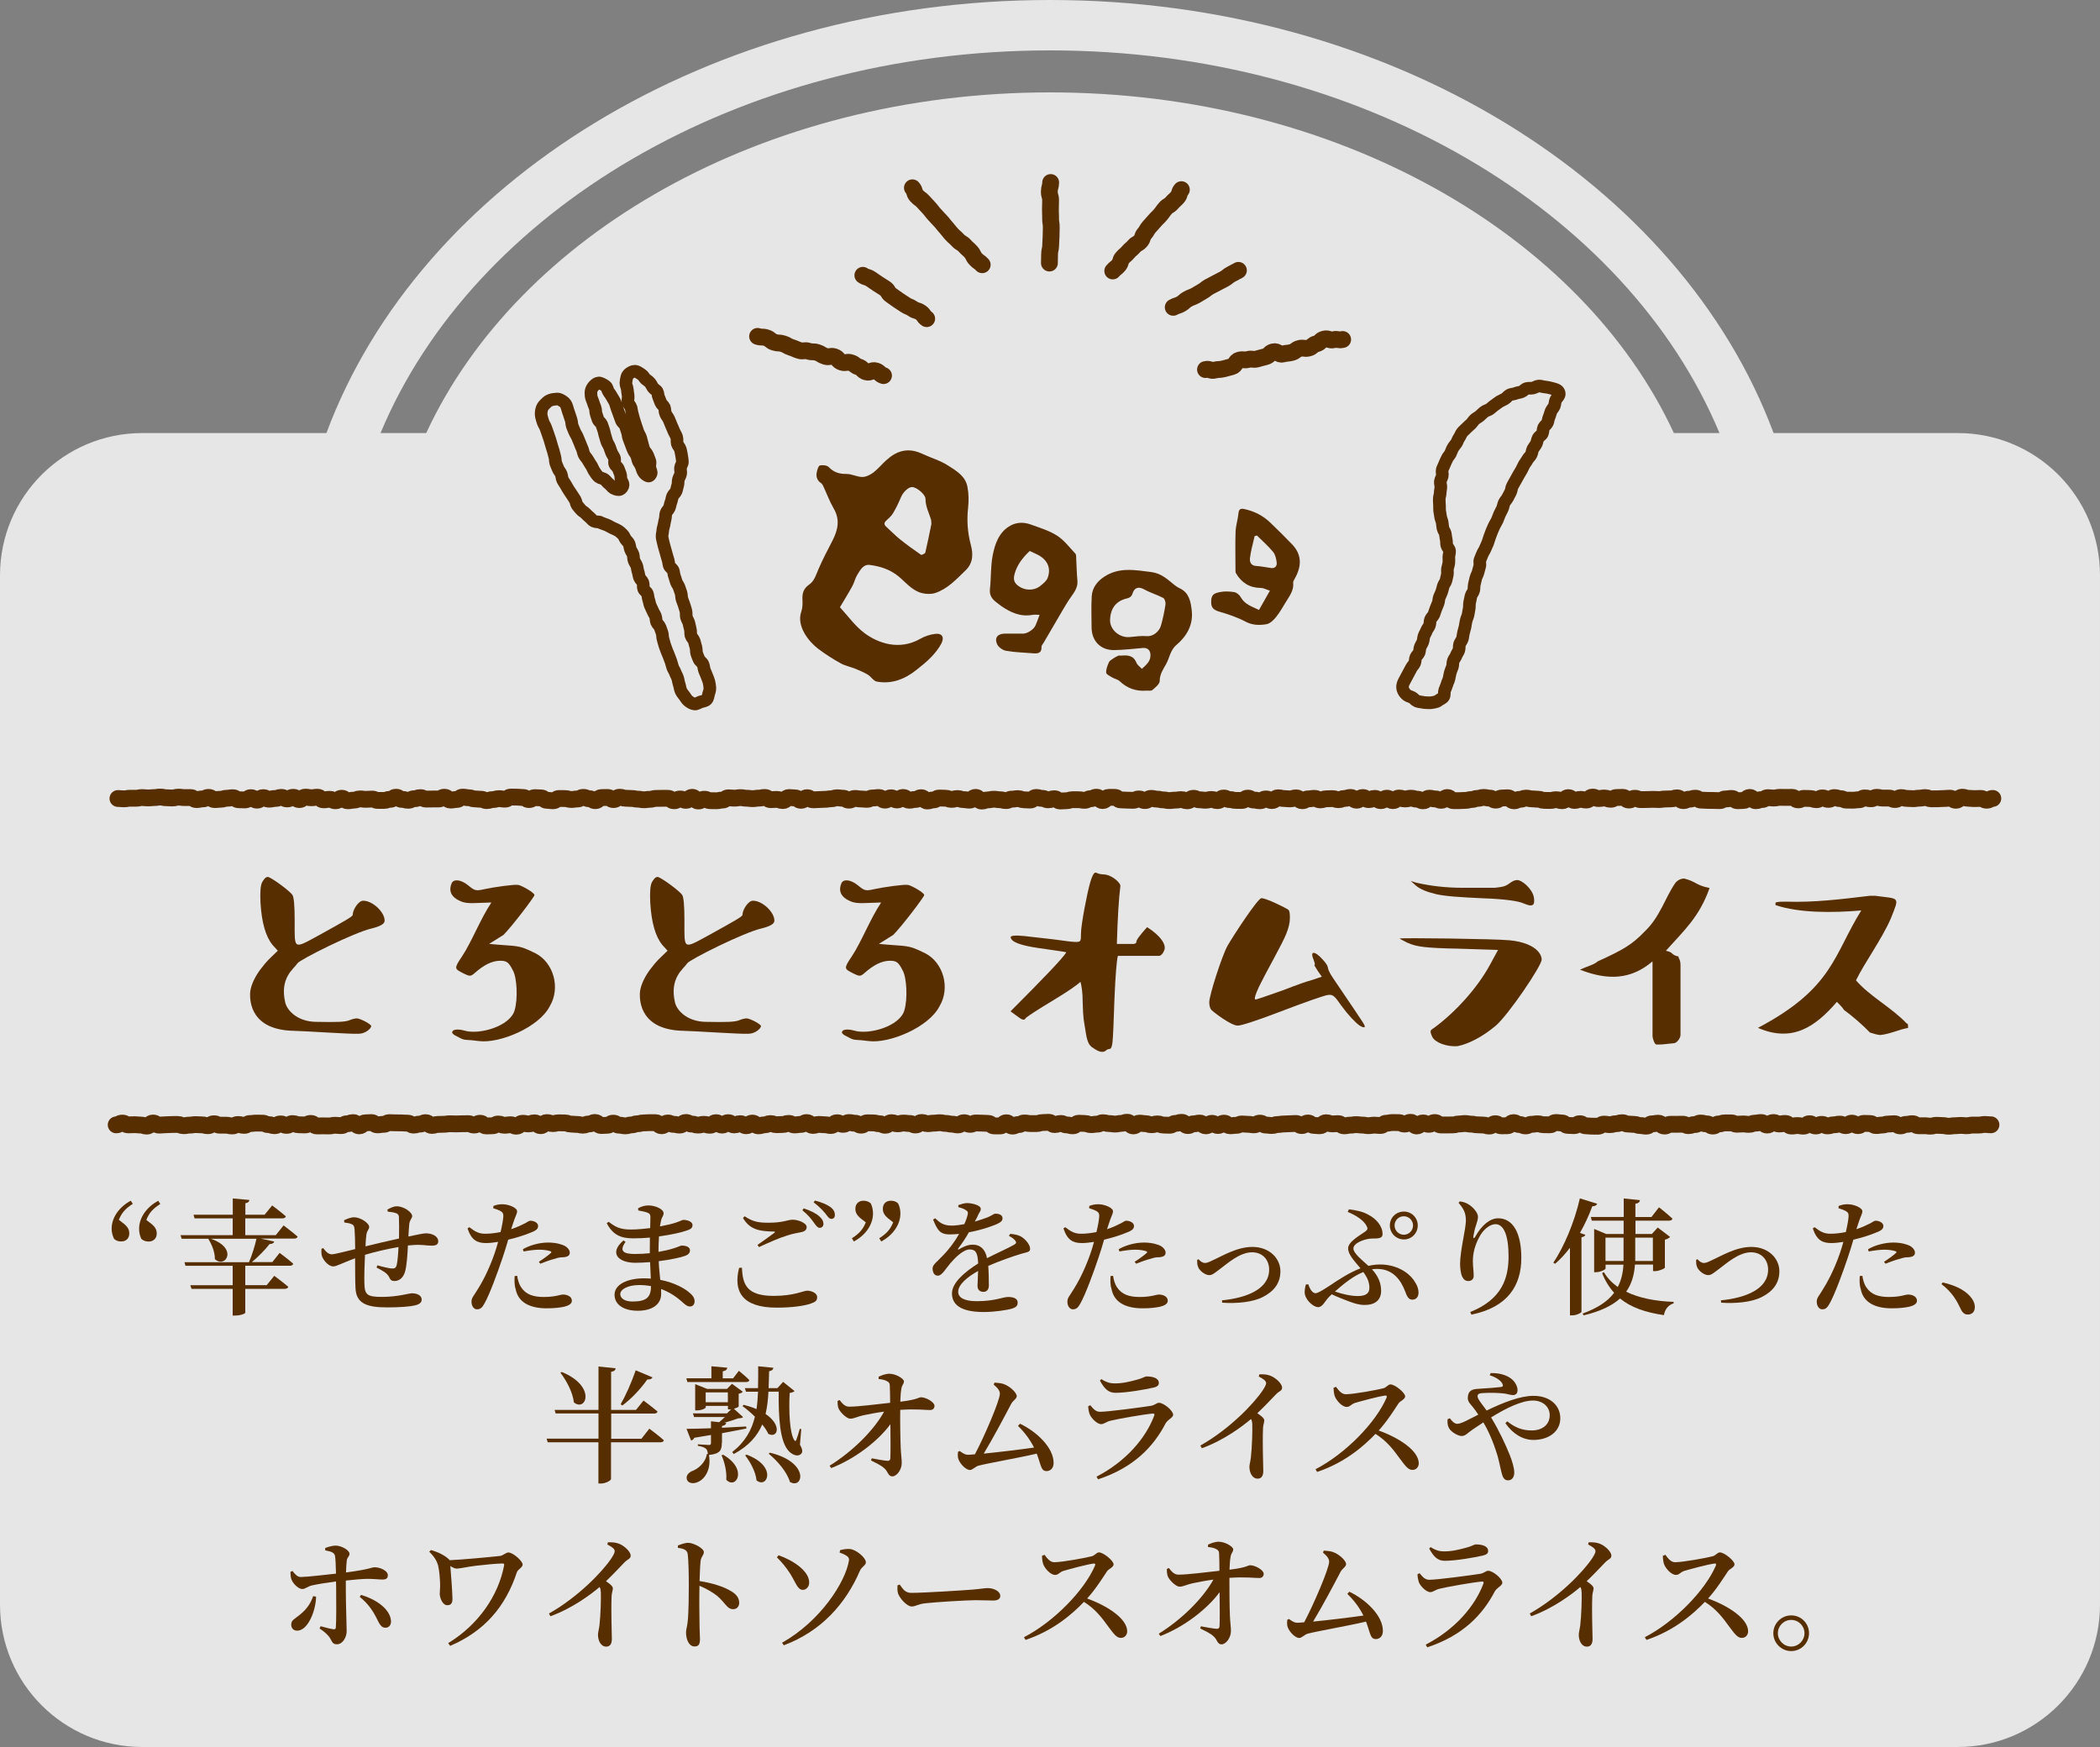 <?xml version="1.0" encoding="utf-8"?>
<!-- Generator: Adobe Illustrator 25.0.0, SVG Export Plug-In . SVG Version: 6.00 Build 0)  -->
<svg version="1.1" id="レイヤー_1" xmlns="http://www.w3.org/2000/svg" xmlns:xlink="http://www.w3.org/1999/xlink" x="0px"
	 y="0px" viewBox="0 0 250 208" style="enable-background:new 0 0 250 208;" xml:space="preserve">
<rect x="0" y="0" width="250" height="208" fill="#808080" stroke="none"/>
<style type="text/css">
	.st0{opacity:0.8;fill:#FFFFFF;}
	.st1{fill:none;stroke:#572E00;stroke-width:1.501;stroke-linejoin:round;stroke-miterlimit:10;}
	.st2{fill:none;stroke:#572E00;stroke-width:2.002;stroke-linecap:round;stroke-linejoin:round;stroke-miterlimit:10;}
	.st3{fill:#572E00;}
	.st4{fill:none;stroke:#572E00;stroke-width:2;stroke-linecap:round;stroke-miterlimit:10;}
</style>
<path class="st0" d="M233.06,51.56h-21.92C200.06,21.77,165.64,0,125,0S49.94,21.77,38.86,51.56H16.94C7.58,51.56,0,59.14,0,68.5
	v122.56C0,200.42,7.58,208,16.94,208h216.12c9.35,0,16.94-7.58,16.94-16.94V68.5C250,59.14,242.42,51.56,233.06,51.56z M125,6
	c37.12,0,68.68,19.14,79.7,45.56h-5.43C188.32,27.94,159.17,11,125,11S61.68,27.94,50.74,51.56H45.3C56.33,25.14,87.88,6,125,6z"/>
<g>
	<g>
		<path class="st1" d="M185.31,46.42c0.23,0.11,0.38,0.39,0.29,0.62c-0.09,0.22-0.31,0.39-0.4,0.61c-0.09,0.22-0.08,0.48-0.17,0.7
			c-0.09,0.22-0.29,0.4-0.38,0.61c-0.09,0.22-0.13,0.46-0.23,0.68c-0.1,0.22-0.11,0.48-0.2,0.69c-0.1,0.22-0.34,0.36-0.45,0.58
			c-0.1,0.21-0.06,0.5-0.16,0.71c-0.1,0.21-0.39,0.33-0.5,0.55c-0.11,0.21-0.12,0.47-0.23,0.68c-0.11,0.21-0.27,0.39-0.39,0.6
			c-0.11,0.21-0.1,0.48-0.22,0.69c-0.11,0.21-0.32,0.37-0.43,0.58c-0.11,0.21-0.27,0.39-0.39,0.6c-0.12,0.21-0.2,0.43-0.32,0.64
			c-0.12,0.21-0.24,0.41-0.36,0.61c-0.12,0.21-0.24,0.43-0.36,0.65c-0.12,0.22-0.25,0.43-0.36,0.65c-0.12,0.22-0.11,0.5-0.22,0.72
			c-0.11,0.22-0.23,0.43-0.34,0.65c-0.11,0.22-0.31,0.4-0.41,0.62c-0.11,0.22-0.12,0.49-0.23,0.71c-0.1,0.22-0.22,0.44-0.33,0.66
			c-0.1,0.22-0.17,0.46-0.27,0.69c-0.1,0.23-0.25,0.43-0.35,0.65c-0.1,0.23-0.21,0.45-0.3,0.68c-0.09,0.23-0.17,0.46-0.26,0.69
			c-0.09,0.23-0.14,0.47-0.23,0.7c-0.09,0.23-0.21,0.45-0.3,0.68c-0.08,0.23-0.26,0.43-0.34,0.66c-0.08,0.23-0.2,0.45-0.28,0.69
			s0.04,0.53-0.04,0.76c-0.07,0.24-0.13,0.47-0.19,0.71c-0.06,0.24-0.21,0.46-0.27,0.7c-0.06,0.24-0.12,0.48-0.17,0.72
			c-0.06,0.24-0.02,0.5-0.08,0.74c-0.05,0.24-0.28,0.44-0.33,0.69c-0.05,0.24-0.09,0.49-0.15,0.73c-0.05,0.24-0.01,0.5-0.06,0.75
			c-0.05,0.24-0.08,0.49-0.13,0.73c-0.05,0.24-0.18,0.47-0.23,0.71c-0.06,0.24-0.08,0.49-0.13,0.73c-0.06,0.24-0.13,0.48-0.19,0.72
			c-0.06,0.23-0.06,0.48-0.13,0.7c-0.07,0.23-0.26,0.42-0.33,0.64c-0.07,0.22-0.01,0.49-0.09,0.72c-0.08,0.22-0.24,0.42-0.32,0.64
			c-0.08,0.22-0.26,0.4-0.34,0.63s-0.03,0.49-0.11,0.72c-0.07,0.21-0.18,0.43-0.25,0.68c-0.06,0.23-0.09,0.47-0.15,0.72
			c-0.06,0.24-0.19,0.46-0.25,0.69c-0.07,0.24-0.18,0.46-0.26,0.68c-0.09,0.24,0,0.56-0.12,0.76c-0.13,0.22-0.43,0.3-0.61,0.45
			c-0.16,0.14-0.35,0.18-0.59,0.23c-0.21,0.04-0.41,0.07-0.65,0.05c-0.22-0.02-0.44,0-0.67-0.06c-0.22-0.05-0.46-0.05-0.67-0.14
			c-0.22-0.09-0.36-0.32-0.55-0.42c-0.21-0.12-0.46-0.15-0.62-0.28c-0.2-0.16-0.35-0.35-0.43-0.52c-0.11-0.22-0.15-0.5-0.07-0.76
			c0.07-0.24,0.21-0.48,0.33-0.7c0.14-0.26,0.27-0.5,0.36-0.67c0.1-0.2,0.22-0.4,0.32-0.6c0.1-0.2,0.3-0.36,0.39-0.57
			c0.09-0.21,0.05-0.47,0.14-0.68c0.09-0.21,0.31-0.36,0.39-0.57c0.08-0.21,0.06-0.46,0.14-0.67c0.08-0.21,0.22-0.39,0.3-0.61
			c0.08-0.21,0.07-0.45,0.14-0.67c0.07-0.22,0.22-0.42,0.3-0.65c0.08-0.22,0.26-0.4,0.35-0.63c0.09-0.22,0.04-0.49,0.13-0.71
			c0.09-0.22,0.3-0.38,0.4-0.6c0.09-0.22,0.14-0.45,0.23-0.67c0.09-0.22,0.18-0.44,0.27-0.66c0.09-0.22,0.07-0.48,0.15-0.71
			c0.09-0.22,0.2-0.43,0.28-0.65c0.08-0.22,0.12-0.46,0.19-0.69c0.07-0.23,0.26-0.42,0.32-0.65c0.06-0.23,0.11-0.47,0.16-0.7
			c0.05-0.23-0.02-0.49,0.02-0.72c0.04-0.24,0.14-0.46,0.16-0.69c0.02-0.24,0.01-0.47,0-0.71c0-0.24,0.12-0.49,0.09-0.72
			c-0.03-0.24-0.27-0.43-0.33-0.66c-0.06-0.22-0.01-0.47-0.07-0.7c-0.06-0.22-0.06-0.46-0.11-0.69c-0.05-0.23-0.23-0.42-0.28-0.65
			c-0.05-0.23-0.05-0.47-0.09-0.69c-0.04-0.23-0.16-0.45-0.19-0.68c-0.04-0.23-0.08-0.46-0.11-0.69c-0.03-0.23,0-0.47-0.02-0.7
			c-0.02-0.23-0.03-0.47-0.03-0.7c-0.01-0.23,0.1-0.47,0.11-0.7c0-0.23,0.06-0.46,0.08-0.69c0.02-0.23-0.09-0.48-0.06-0.71
			c0.03-0.23,0.18-0.44,0.23-0.67c0.05-0.23-0.07-0.5-0.01-0.72c0.07-0.23,0.2-0.45,0.28-0.67c0.08-0.23,0.21-0.44,0.3-0.66
			c0.09-0.22,0.29-0.39,0.4-0.61c0.11-0.22,0.17-0.45,0.29-0.66c0.12-0.21,0.29-0.38,0.42-0.58c0.13-0.2,0.18-0.45,0.33-0.65
			c0.14-0.19,0.21-0.45,0.36-0.63c0.15-0.19,0.35-0.33,0.51-0.51c0.16-0.18,0.36-0.32,0.53-0.49c0.17-0.17,0.29-0.39,0.47-0.55
			c0.18-0.16,0.41-0.26,0.59-0.42c0.18-0.15,0.34-0.34,0.54-0.48c0.19-0.15,0.45-0.19,0.65-0.33c0.2-0.14,0.36-0.32,0.56-0.45
			c0.19-0.12,0.37-0.29,0.58-0.42c0.2-0.12,0.43-0.21,0.64-0.33c0.21-0.11,0.35-0.36,0.57-0.47c0.21-0.11,0.49-0.1,0.71-0.19
			c0.22-0.1,0.47-0.1,0.7-0.19c0.23-0.08,0.4-0.33,0.63-0.39c0.23-0.07,0.5-0.01,0.73-0.06c0.24-0.05,0.46-0.22,0.7-0.24
			c0.24-0.02,0.49,0.1,0.73,0.11c0.24,0.02,0.47,0.07,0.7,0.13C184.86,46.27,185.1,46.32,185.31,46.42z"/>
	</g>
	<g>
		<path class="st1" d="M79.09,48.51c-0.08-0.2-0.33-0.35-0.42-0.56c-0.09-0.2-0.15-0.43-0.25-0.64c-0.1-0.2-0.07-0.48-0.18-0.68
			c-0.11-0.2-0.39-0.3-0.51-0.49c-0.13-0.19-0.21-0.41-0.36-0.58c-0.15-0.18-0.35-0.28-0.52-0.43c-0.17-0.16-0.26-0.4-0.45-0.52
			c-0.24-0.15-0.44-0.31-0.62-0.37c-0.29-0.1-0.52,0.02-0.69,0.12c-0.17,0.1-0.39,0.25-0.46,0.53c-0.05,0.19-0.1,0.44-0.12,0.72
			c-0.01,0.24,0.15,0.49,0.17,0.75c0.02,0.24,0.06,0.48,0.1,0.74c0.04,0.24-0.07,0.52-0.02,0.77c0.05,0.24,0.3,0.44,0.37,0.68
			c0.06,0.24,0.07,0.5,0.15,0.74c0.07,0.24,0.12,0.49,0.2,0.73c0.08,0.24,0.15,0.48,0.23,0.71c0.08,0.24,0.16,0.48,0.24,0.71
			c0.08,0.24,0.25,0.45,0.32,0.68c0.08,0.25,0.12,0.5,0.19,0.72c0.05,0.16,0.1,0.43,0.21,0.71c0.09,0.21,0.33,0.39,0.42,0.63
			c0.09,0.23,0.19,0.47,0.27,0.7c0.09,0.25-0.05,0.56,0,0.78c0.06,0.31,0.22,0.56,0.15,0.72c-0.14,0.35-0.31,0.34-0.47,0.24
			c-0.14-0.08-0.33-0.21-0.46-0.45c-0.11-0.19-0.16-0.43-0.24-0.63c-0.12-0.29-0.29-0.5-0.33-0.58c-0.1-0.23-0.13-0.49-0.23-0.73
			c-0.1-0.23-0.29-0.42-0.39-0.66c-0.1-0.23-0.18-0.47-0.27-0.7c-0.09-0.23-0.18-0.47-0.27-0.71c-0.09-0.23-0.08-0.51-0.17-0.74
			c-0.09-0.23-0.14-0.49-0.23-0.72c-0.09-0.23-0.38-0.39-0.47-0.63c-0.09-0.23-0.17-0.47-0.26-0.71c-0.09-0.23-0.16-0.48-0.26-0.71
			c-0.09-0.22-0.13-0.47-0.23-0.71c-0.09-0.23-0.24-0.43-0.36-0.65c-0.11-0.22-0.25-0.41-0.4-0.61c-0.15-0.2-0.16-0.54-0.35-0.69
			c-0.19-0.15-0.44-0.29-0.68-0.37c-0.21-0.08-0.43,0.04-0.6,0.19c-0.21,0.18-0.35,0.39-0.43,0.6c-0.09,0.23-0.06,0.47-0.04,0.73
			c0.02,0.24,0.14,0.45,0.22,0.69c0.08,0.23,0.15,0.47,0.25,0.69c0.1,0.24,0.05,0.53,0.13,0.75c0.08,0.22,0.14,0.45,0.22,0.67
			c0.08,0.22,0.35,0.37,0.44,0.59c0.08,0.22,0.15,0.45,0.23,0.67c0.08,0.22,0.1,0.47,0.18,0.69c0.08,0.22,0.12,0.46,0.2,0.68
			c0.08,0.22,0.23,0.42,0.32,0.64c0.08,0.22,0.15,0.45,0.24,0.67c0.08,0.22,0.25,0.41,0.34,0.63s-0.03,0.51,0.05,0.73
			s0.35,0.37,0.43,0.59c0.06,0.15,0.13,0.37,0.23,0.6c0.08,0.2,0.03,0.45,0.09,0.66c0.07,0.23,0.25,0.44,0.24,0.63
			c-0.01,0.23-0.17,0.47-0.39,0.56c-0.12,0.05-0.45,0.01-0.75-0.16c-0.19-0.11-0.33-0.36-0.54-0.51c-0.2-0.14-0.33-0.36-0.52-0.51
			c-0.2-0.16-0.52-0.17-0.69-0.31c-0.26-0.22-0.39-0.48-0.46-0.57c-0.17-0.21-0.25-0.48-0.39-0.72c-0.14-0.23-0.31-0.45-0.43-0.69
			c-0.13-0.25-0.35-0.44-0.47-0.68c-0.11-0.22-0.13-0.49-0.23-0.71c-0.11-0.22-0.18-0.46-0.28-0.68c-0.1-0.22-0.18-0.45-0.28-0.68
			c-0.09-0.23-0.25-0.43-0.34-0.66c-0.09-0.23-0.2-0.45-0.28-0.68c-0.08-0.23-0.06-0.49-0.14-0.73c-0.08-0.23-0.15-0.46-0.23-0.7
			c-0.06-0.19-0.18-0.49-0.26-0.81c-0.08-0.32-0.26-0.55-0.45-0.67c-0.2-0.13-0.43-0.31-0.73-0.3c-0.26,0.01-0.56,0.05-0.81,0.14
			c-0.29,0.1-0.49,0.33-0.65,0.49c-0.21,0.21-0.33,0.41-0.38,0.65c-0.06,0.25-0.08,0.5-0.03,0.77c0.05,0.24,0.13,0.5,0.22,0.75
			c0.09,0.24,0.26,0.46,0.33,0.7c0.07,0.23,0.17,0.45,0.24,0.68c0.07,0.23,0.16,0.45,0.23,0.68c0.07,0.23,0.13,0.46,0.2,0.69
			c0.07,0.23,0.14,0.45,0.21,0.68c0.07,0.23,0.11,0.46,0.18,0.69c0.07,0.23,0.03,0.49,0.11,0.72c0.08,0.23,0.18,0.44,0.27,0.66
			c0.08,0.22,0.27,0.4,0.36,0.62c0.09,0.22,0.08,0.48,0.18,0.7c0.1,0.22,0.26,0.4,0.37,0.61c0.11,0.21,0.24,0.41,0.36,0.61
			c0.1,0.17,0.25,0.36,0.38,0.57c0.11,0.19,0.25,0.37,0.37,0.57c0.12,0.19,0.12,0.47,0.25,0.66c0.13,0.19,0.3,0.35,0.44,0.53
			c0.14,0.18,0.38,0.27,0.54,0.44c0.16,0.17,0.32,0.32,0.49,0.46c0.19,0.15,0.31,0.36,0.51,0.46c0.21,0.1,0.46,0.09,0.68,0.12
			c0.26,0.14,0.54,0.22,0.8,0.32c0.29,0.11,0.53,0.28,0.77,0.39c0.23,0.1,0.45,0.19,0.63,0.3c0.22,0.13,0.38,0.3,0.54,0.45
			c0.18,0.16,0.24,0.4,0.36,0.58c0.13,0.19,0.33,0.33,0.42,0.55c0.08,0.2,0.09,0.43,0.17,0.67c0.07,0.2,0.24,0.39,0.31,0.62
			c0.06,0.21,0.03,0.46,0.11,0.69c0.08,0.22,0.24,0.42,0.32,0.64c0.08,0.22,0.08,0.48,0.16,0.7c0.08,0.22,0.09,0.47,0.17,0.69
			c0.08,0.22,0.33,0.39,0.41,0.61c0.08,0.22,0,0.51,0.08,0.73c0.08,0.22,0.37,0.37,0.45,0.59c0.08,0.22,0.07,0.48,0.15,0.7
			c0.08,0.22,0.1,0.47,0.19,0.69c0.08,0.22,0.21,0.43,0.3,0.65c0.08,0.22,0.24,0.42,0.32,0.64c0.08,0.22,0.06,0.48,0.14,0.71
			c0.08,0.22,0.33,0.38,0.41,0.61c0.08,0.22,0.16,0.45,0.24,0.67c0.08,0.22,0.03,0.49,0.11,0.72c0.08,0.22,0.11,0.46,0.19,0.69
			c0.08,0.22,0.16,0.45,0.24,0.67c0.08,0.22,0.19,0.43,0.27,0.66c0.08,0.22,0.17,0.44,0.25,0.66s0.12,0.46,0.2,0.68
			c0.07,0.23,0.24,0.42,0.31,0.65c0.07,0.21,0.22,0.43,0.3,0.7c0.07,0.23,0.09,0.49,0.18,0.73c0.08,0.24,0.09,0.51,0.2,0.74
			c0.11,0.24,0.29,0.43,0.43,0.63c0.15,0.22,0.29,0.45,0.48,0.59c0.2,0.15,0.45,0.31,0.71,0.34c0.22,0.03,0.46-0.16,0.73-0.25
			c0.26-0.09,0.53-0.1,0.69-0.26c0.18-0.18,0.19-0.45,0.25-0.68c0.06-0.22,0.16-0.45,0.15-0.71c-0.02-0.23-0.05-0.48-0.11-0.73
			c-0.06-0.23-0.16-0.46-0.25-0.69c-0.08-0.23-0.19-0.45-0.28-0.68c-0.09-0.23-0.08-0.51-0.18-0.72c-0.1-0.24-0.38-0.38-0.47-0.59
			c-0.11-0.26-0.21-0.49-0.27-0.68c-0.08-0.24-0.03-0.52-0.1-0.76c-0.08-0.24-0.13-0.49-0.2-0.73c-0.07-0.24-0.32-0.43-0.39-0.67
			c-0.07-0.24-0.01-0.52-0.08-0.76c-0.07-0.24-0.11-0.49-0.17-0.73c-0.07-0.24-0.23-0.46-0.29-0.7s0-0.52-0.07-0.76
			c-0.06-0.24-0.15-0.48-0.22-0.72s-0.19-0.47-0.25-0.71c-0.06-0.22-0.04-0.48-0.11-0.7c-0.07-0.22-0.15-0.44-0.23-0.67
			c-0.08-0.22-0.25-0.41-0.33-0.63c-0.08-0.22-0.12-0.45-0.21-0.67c-0.09-0.22-0.08-0.47-0.16-0.69c-0.08-0.22-0.38-0.36-0.46-0.58
			c-0.08-0.22-0.08-0.48-0.15-0.7c-0.08-0.22-0.13-0.45-0.2-0.68c-0.07-0.23-0.13-0.46-0.19-0.68c-0.06-0.23-0.14-0.46-0.18-0.68
			c-0.04-0.24-0.13-0.47-0.14-0.7c-0.02-0.24,0.07-0.49,0.08-0.72c0.01-0.24,0.11-0.47,0.15-0.7c0.04-0.24,0.08-0.46,0.14-0.69
			c0.06-0.23,0.03-0.49,0.1-0.71c0.07-0.23,0.3-0.39,0.39-0.62c0.09-0.22,0.11-0.47,0.2-0.69c0.09-0.22,0.1-0.47,0.19-0.69
			c0.09-0.22,0.33-0.38,0.42-0.6c0.09-0.22,0.11-0.47,0.19-0.69c0.08-0.22,0.02-0.49,0.09-0.72c0.06-0.23,0.22-0.43,0.26-0.67
			c0.04-0.23-0.04-0.47-0.02-0.71c0.02-0.23,0.24-0.47,0.23-0.71c-0.01-0.23-0.05-0.48-0.09-0.72c-0.04-0.25-0.09-0.51-0.15-0.75
			c-0.06-0.25-0.3-0.45-0.37-0.69c-0.07-0.24,0.01-0.54-0.07-0.78c-0.08-0.24-0.23-0.46-0.33-0.69c-0.09-0.24-0.2-0.47-0.3-0.7
			c-0.1-0.24-0.2-0.47-0.29-0.71c-0.1-0.24-0.29-0.43-0.39-0.67C79.13,49.03,79.18,48.74,79.09,48.51z"/>
	</g>
</g>
<g>
	<g>
		<path class="st2" d="M105.18,44.72c-0.5-0.16-0.42-0.4-0.92-0.56c-0.5-0.16-0.63,0.27-1.13,0.12c-0.5-0.16-0.41-0.44-0.9-0.59
			c-0.5-0.16-0.44-0.35-0.93-0.5c-0.5-0.16-0.58,0.09-1.08-0.07c-0.5-0.16-0.4-0.48-0.89-0.64c-0.5-0.16-0.58,0.1-1.08-0.06
			c-0.5-0.16-0.46-0.29-0.96-0.45c-0.5-0.16-0.55,0-1.05-0.16c-0.5-0.16-0.57,0.07-1.07-0.08c-0.5-0.16-0.48-0.21-0.98-0.37
			c-0.5-0.16-0.46-0.27-0.96-0.43c-0.5-0.16-0.54-0.02-1.05-0.18c-0.5-0.16-0.44-0.37-0.94-0.53s-0.55-0.01-1.05-0.17"/>
	</g>
	<g>
		<path class="st2" d="M110.32,37.94c-0.42-0.29-0.3-0.46-0.73-0.74c-0.42-0.29-0.52-0.15-0.94-0.44c-0.42-0.29-0.48-0.2-0.9-0.48
			c-0.42-0.29-0.43-0.27-0.85-0.56c-0.42-0.29-0.41-0.3-0.83-0.59c-0.42-0.29-0.28-0.5-0.7-0.78c-0.42-0.29-0.44-0.27-0.86-0.55
			c-0.42-0.29-0.42-0.29-0.85-0.58c-0.42-0.29-0.52-0.15-0.94-0.44"/>
	</g>
	<g>
		<path class="st2" d="M116.93,31.52c-0.35-0.38-0.43-0.3-0.78-0.68c-0.35-0.38-0.23-0.49-0.58-0.87c-0.35-0.38-0.39-0.34-0.73-0.72
			c-0.35-0.38-0.47-0.27-0.81-0.65c-0.35-0.38-0.39-0.34-0.74-0.72c-0.35-0.38-0.32-0.41-0.66-0.79c-0.35-0.38-0.32-0.41-0.67-0.79
			c-0.35-0.38-0.36-0.37-0.7-0.75c-0.35-0.38-0.31-0.41-0.66-0.79c-0.35-0.38-0.35-0.38-0.7-0.76c-0.35-0.38-0.43-0.31-0.78-0.69
			c-0.35-0.38-0.15-0.57-0.5-0.95"/>
	</g>
	<g>
		<path class="st2" d="M124.93,31.32c0.01-0.53,0.01-0.53,0.02-1.06c0.01-0.53,0.12-0.53,0.13-1.06c0.01-0.53,0.03-0.53,0.05-1.06
			c0.01-0.53,0.01-0.53,0.02-1.07c0.01-0.53-0.09-0.53-0.08-1.06c0.01-0.53-0.03-0.53-0.02-1.07c0.01-0.53,0.01-0.53,0.02-1.07
			c0.01-0.54-0.16-0.54-0.15-1.07s0.15-0.53,0.16-1.07"/>
	</g>
	<g>
		<path class="st2" d="M132.47,32.26c0.32-0.37,0.39-0.31,0.7-0.67c0.32-0.37,0.14-0.53,0.45-0.89c0.32-0.37,0.38-0.32,0.69-0.69
			c0.32-0.37,0.38-0.32,0.7-0.69c0.32-0.37,0.45-0.25,0.77-0.62c0.32-0.37,0.15-0.51,0.47-0.88c0.32-0.37,0.24-0.44,0.56-0.8
			c0.32-0.37,0.33-0.36,0.65-0.73c0.32-0.37,0.35-0.34,0.67-0.71c0.32-0.37,0.28-0.4,0.6-0.77c0.32-0.37,0.44-0.26,0.76-0.63
			c0.32-0.37,0.37-0.33,0.69-0.7s0.14-0.53,0.46-0.9"/>
	</g>
	<g>
		<path class="st2" d="M139.67,36.59c0.43-0.24,0.48-0.15,0.91-0.39c0.43-0.24,0.37-0.35,0.81-0.59c0.43-0.24,0.47-0.18,0.9-0.41
			c0.43-0.24,0.42-0.26,0.85-0.5c0.43-0.24,0.39-0.32,0.82-0.56c0.44-0.24,0.45-0.22,0.88-0.46c0.44-0.24,0.44-0.23,0.88-0.46
			c0.44-0.24,0.39-0.32,0.83-0.56c0.44-0.24,0.44-0.24,0.88-0.47"/>
	</g>
	<g>
		<path class="st2" d="M143.51,44c0.51-0.13,0.59,0.2,1.09,0.07c0.51-0.13,0.53-0.03,1.04-0.15c0.5-0.13,0.5-0.14,1.01-0.27
			c0.5-0.13,0.38-0.64,0.88-0.77c0.5-0.13,0.55,0.05,1.05-0.08c0.51-0.13,0.55,0.07,1.06-0.06c0.51-0.13,0.5-0.15,1.01-0.27
			s0.42-0.45,0.93-0.58c0.51-0.13,0.64,0.39,1.14,0.26c0.51-0.13,0.52-0.06,1.03-0.18c0.51-0.13,0.45-0.35,0.96-0.48
			c0.51-0.13,0.56,0.08,1.06-0.05c0.51-0.13,0.44-0.39,0.95-0.51c0.51-0.13,0.43-0.44,0.94-0.56c0.51-0.13,0.59,0.21,1.1,0.08
			s0.57,0.1,1.08-0.03"/>
	</g>
</g>
<g>
	<path class="st3" d="M99.99,72.3c0.95,1.03,1.79,2.22,2.89,3.05c1.63,1.23,4.17,2.14,6.69,0.7c0.53-0.3,1.16-0.51,1.77-0.58
		c0.81-0.1,1.12,0.39,0.72,1.16c-0.31,0.59-0.74,1.12-1.2,1.6c-0.54,0.56-1.15,1.05-1.76,1.53c-1.38,1.1-2.94,1.72-4.72,1.39
		c-0.39-0.07-0.68-0.59-1.06-0.82c-0.47-0.28-0.99-0.5-1.5-0.71c-0.58-0.23-1.21-0.35-1.75-0.65c-0.92-0.51-1.81-1.08-2.65-1.71
		c-1.08-0.81-2.64-2.68-2.03-4.43c0.16-0.45,0.17-0.98,0.14-1.47c-0.04-0.74,0.15-1.31,0.79-1.75c0.64-0.44,0.83-1.18,1.13-1.87
		c0.49-1.15,1.08-2.25,1.65-3.36c0.64-1.25,0.94-2.48,0.16-3.82c-0.5-0.86-0.84-1.8-1.26-2.7c-0.06-0.13-0.15-0.27-0.27-0.35
		c-0.47-0.32-0.6-0.79-0.49-1.3c0.06-0.29,0.19-0.75,0.37-0.79c0.33-0.08,0.84-0.02,1.05,0.19c0.6,0.63,1.27,0.83,2.12,0.82
		c0.62-0.01,1.25,0.36,1.88,0.36c0.44,0,0.93-0.25,1.3-0.52c0.55-0.42,1-0.97,1.51-1.44c0.31-0.28,0.65-0.55,1.02-0.76
		c1.08-0.61,2.17-0.57,3.28-0.05c1.02,0.48,2.13,0.79,3.07,1.39c0.97,0.62,2.09,1.26,2.33,2.54c0.16,0.81,0.17,1.68,0.08,2.51
		c-0.17,1.51-0.06,2.96,0.33,4.44c0.27,1.02,0.3,2.11-0.62,3c-1.1,1.06-2.13,2.2-3.61,2.7c-0.49,0.16-1.1,0.14-1.61,0.01
		c-1.14-0.29-1.87-1.23-2.74-1.96c-0.99-0.83-2.22-1.24-3.48-1.39c-0.76-0.09-1.13,0.64-1.48,1.21c-0.25,0.41-0.34,0.91-0.58,1.33
		C100.97,70.7,100.43,71.56,99.99,72.3z M110.88,62.39c-0.02-0.25-0.01-0.41-0.05-0.55c-0.25-0.8-0.65-1.54-0.65-2.43
		c0-0.56-1.1-1.44-1.61-1.42c-0.47,0.01-1.09,0.64-1.33,1.25c-0.27,0.65-0.58,1.29-0.94,1.89c-0.2,0.33-0.52,0.59-0.81,0.87
		c-0.3,0.28-0.23,0.5,0.05,0.75c0.52,0.46,1.01,0.98,1.55,1.42c0.82,0.66,1.68,1.28,2.55,1.88c0.08,0.06,0.49-0.14,0.52-0.27
		C110.43,64.62,110.66,63.46,110.88,62.39z"/>
	<path class="st3" d="M123.76,73.2c-0.33,0-0.61-0.04-0.87,0.01c-1.41,0.25-2.58-0.29-3.69-1.05c-0.19-0.13-0.37-0.29-0.56-0.43
		c-0.53-0.4-0.87-0.83-0.79-1.59c0.15-1.32,0.07-2.68,0.32-3.98c0.27-1.4,0.75-2.81,2.1-3.57c0.73-0.41,1.6-0.45,2.41-0.15
		c1.07,0.39,2.2,0.72,3.14,1.32c0.85,0.54,1.5,1.41,2.2,2.16c0.12,0.13,0.09,0.4,0.1,0.61c0.05,0.86,0.06,1.72,0.14,2.58
		c0.1,1.01-0.58,1.63-1.05,2.38c-0.59,0.93-1.12,1.89-1.68,2.83c-0.44,0.75-0.87,1.5-1.31,2.24c-0.09,0.15-0.24,0.3-0.23,0.44
		c0.04,0.78-0.45,0.83-1.02,0.78c-1.06-0.09-2.14-0.11-3.18-0.29c-0.42-0.07-0.95-0.45-1.1-0.82c-0.32-0.77,0.1-1.23,0.96-1.23
		c0.72,0,1.44,0,2.15,0c0.52,0,1.3-0.52,1.49-1.01C123.44,74.1,123.56,73.74,123.76,73.2z M122.59,65.6
		c-0.9,0.83-1.55,1.75-1.81,2.75c-0.11,0.42-0.15,0.86,0.26,1.25c0.78,0.73,2.05,0.82,2.87,0.11c0.31-0.26,0.68-0.55,0.81-0.9
		c0.45-1.2-0.05-2.22-1.26-2.8C123.18,65.87,122.9,65.74,122.59,65.6z"/>
	<path class="st3" d="M135.94,79.63c0.55-0.5,1.05-0.91,1.02-1.66c-0.02-0.58-0.36-0.87-0.92-0.82c-1.13,0.1-2.25,0.23-3.38,0.25
		c-1.64,0.03-2.71-1.09-2.71-2.72c0-1.24-0.06-2.48,0.02-3.71c0.07-0.99,0.63-1.74,1.48-2.3c1.79-1.18,3.68-0.8,5.61-0.56
		c1.17,0.15,1.91,0.85,2.73,1.52c0.21,0.17,0.44,0.32,0.69,0.43c1.09,0.53,1.27,1.58,1.39,2.59c0.21,1.71-0.57,3.08-1.81,4.13
		c-0.76,0.64-0.82,1.55-1.25,2.31c-0.34,0.6-0.75,1.19-0.75,1.99c0,0.37-0.53,0.78-0.88,1.08c-0.16,0.13-0.49,0.05-0.75,0.07
		c-1.21,0.09-2.25-0.29-3.14-1.13c-0.23-0.22-0.6-0.27-0.88-0.44c-0.27-0.16-0.7-0.36-0.72-0.57c-0.03-0.4,0.15-0.84,0.32-1.23
		c0.08-0.19,0.33-0.33,0.52-0.46c0.19-0.13,0.39-0.24,0.6-0.33c0.09-0.04,0.21,0,0.32-0.01c0.76-0.06,1.46-0.06,1.83,0.82
		C135.38,79.17,135.7,79.38,135.94,79.63z M132.15,73.86c0,1.13,1.14,2.1,2.33,1.99c0.68-0.06,1.37-0.17,2.05-0.11
		c0.74,0.06,1.47-0.55,1.67-1.23c0.24-0.83,0.42-1.69,0.55-2.55c0.04-0.24-0.09-0.67-0.27-0.77c-0.73-0.38-1.54-0.61-2.25-1.01
		c-0.74-0.41-1.2-0.17-1.4,0.47c-0.13,0.42-0.4,0.54-0.71,0.61C132.81,71.57,132.18,72.49,132.15,73.86z"/>
	<path class="st3" d="M149.88,72.62c0.44-0.77,0.82-1.45,1.3-2.29c-0.39-0.12-0.74-0.33-1.09-0.33c-1.33-0.01-2.28-0.62-2.94-1.73
		c-0.08-0.13-0.07-0.33-0.07-0.5c0-1.48-0.04-2.96,0.01-4.44c0.03-0.76,0.28-1.5,0.35-2.26c0.05-0.48,0.31-0.54,0.65-0.47
		c1.21,0.25,2.28,0.79,3.17,1.66c0.87,0.84,1.74,1.69,2.57,2.56c1.23,1.29,1.1,2.7,0.27,4.14c-0.07,0.12-0.16,0.28-0.15,0.4
		c0.1,0.91-0.42,1.58-0.85,2.28c-0.38,0.63-0.75,1.28-1.21,1.85c-0.29,0.36-0.71,0.76-1.13,0.83c-0.83,0.14-1.66,0.13-2.49-0.31
		c-0.96-0.51-2.01-0.86-3.06-1.17c-0.67-0.2-0.99-0.42-1.02-1.06c-0.04-0.95,0.3-1.14,1.01-1.28c0.56-0.12,1.17-0.09,1.74,0
		c0.29,0.05,0.63,0.34,0.77,0.61C148.22,72,149.07,72.22,149.88,72.62z M149.64,63.76c-0.09,0.02-0.19,0.05-0.28,0.07
		c-0.2,0.89-0.46,1.77-0.56,2.66c-0.04,0.36,0.1,0.85,0.7,0.89c0.61,0.04,1.21,0.16,1.82,0.25c0.49,0.07,0.71-0.26,0.67-0.64
		c-0.05-0.44-0.16-0.95-0.43-1.28C150.98,65.01,150.29,64.4,149.64,63.76z"/>
</g>
<g>
	<g>
		<path class="st3" d="M31.89,104.41c0.32,0,2.55,1.6,2.93,2.15c0.17,0.29,0.26,1.31,0.26,3.02c0,3.48-0.2,3.45,2.73,1.86
			c3.42-1.89,4.18-2.32,4.18-2.52c0-0.64,0.73-1.71,1.25-1.68c1.1,0,2.55,1.33,2.55,2.38c0,0.38-0.52,0.67-1.57,0.93
			c-2.03,0.46-8.5,3.68-8.82,4.15c-0.41,0.67-2.12,1.68-1.45,4.64c0.26,1.07,1.54,2.26,3.57,2.32c2.73,0.06,3.48,0,3.97-0.15
			c0.49-0.2,0.81-0.26,0.99-0.26c0.35,0,1.6,0.61,1.71,0.9c0.03,0.29-0.7,0.93-1.48,0.93c-0.87,0.06-6.32-0.32-7.72-0.35
			c-5.13-0.09-5.22-3.51-5.22-4.35s0.46-1.89,1.16-2.87c0.35-0.46,0.7-0.9,1.07-1.28l1.07-1.04l-0.61-0.67
			c-0.84-1.02-1.31-2.7-1.45-5.05c-0.06-1.31,0-2.12,0.23-2.49C31.48,104.58,31.66,104.41,31.89,104.41z"/>
		<path class="st3" d="M55.55,123.81c-0.29,0-0.64-0.12-1.02-0.35c-0.49-0.23-0.7-0.38-0.7-0.55c0-0.15,0.15-0.29,0.44-0.32
			c0.26-0.03,0.64,0,1.04,0.12c1.77,0.52,5.4-0.52,5.95-2.41c0.41-1.36,0.29-3.89-0.2-4.76c-0.46-0.9-0.67-1.04-1.13-1.13
			c-0.96-0.12-1.94,0.23-3.05,1.13c-0.87,0.73-0.78,0.81-1.77,0.32c-0.99-0.52-1.1-0.52-0.12-1.97c1.16-1.74,2.18-4.44,3.51-6.44
			l-1.65,0.06c-1.39,0.06-1.74-0.03-2.47-0.44c-0.73-0.46-0.96-1.1-0.61-1.91c0.23-0.52,1.07-0.46,1.94,0.23
			c0.84,0.7,0.96,0.7,2.03,0.46c1.07-0.23,3.51-0.58,3.97-0.49c0.52,0.12,2,0.99,1.91,1.22c0,0.2-2.61,3.65-3.68,4.73l-1.71,1.07
			c3.57,0.35,3.31,0.03,5.54,1.13c2.12,1.1,2.99,4.09,1.68,6.29c-1.28,2.52-6,4.47-8.44,4.15
			C56.34,123.87,55.81,123.81,55.55,123.81z"/>
		<path class="st3" d="M78.29,104.41c0.32,0,2.55,1.6,2.93,2.15c0.17,0.29,0.26,1.31,0.26,3.02c0,3.48-0.2,3.45,2.73,1.86
			c3.42-1.89,4.18-2.32,4.18-2.52c0-0.64,0.73-1.71,1.25-1.68c1.1,0,2.55,1.33,2.55,2.38c0,0.38-0.52,0.67-1.57,0.93
			c-2.03,0.46-8.5,3.68-8.82,4.15c-0.41,0.67-2.12,1.68-1.45,4.64c0.26,1.07,1.54,2.26,3.57,2.32c2.73,0.06,3.48,0,3.97-0.15
			c0.49-0.2,0.81-0.26,0.99-0.26c0.35,0,1.6,0.61,1.71,0.9c0.03,0.29-0.7,0.93-1.48,0.93c-0.87,0.06-6.32-0.32-7.72-0.35
			c-5.13-0.09-5.22-3.51-5.22-4.35s0.46-1.89,1.16-2.87c0.35-0.46,0.7-0.9,1.07-1.28l1.07-1.04l-0.61-0.67
			c-0.84-1.02-1.31-2.7-1.45-5.05c-0.06-1.31,0-2.12,0.23-2.49C77.88,104.58,78.06,104.41,78.29,104.41z"/>
		<path class="st3" d="M101.95,123.81c-0.29,0-0.64-0.12-1.02-0.35c-0.49-0.23-0.7-0.38-0.7-0.55c0-0.15,0.15-0.29,0.44-0.32
			c0.26-0.03,0.64,0,1.04,0.12c1.77,0.52,5.4-0.52,5.95-2.41c0.41-1.36,0.29-3.89-0.2-4.76c-0.46-0.9-0.67-1.04-1.13-1.13
			c-0.96-0.12-1.94,0.23-3.05,1.13c-0.87,0.73-0.78,0.81-1.77,0.32c-0.99-0.52-1.1-0.52-0.12-1.97c1.16-1.74,2.18-4.44,3.51-6.44
			l-1.65,0.06c-1.39,0.06-1.74-0.03-2.47-0.44c-0.73-0.46-0.96-1.1-0.61-1.91c0.23-0.52,1.07-0.46,1.94,0.23
			c0.84,0.7,0.96,0.7,2.03,0.46c1.07-0.23,3.51-0.58,3.97-0.49c0.52,0.12,2,0.99,1.91,1.22c0,0.2-2.61,3.65-3.68,4.73l-1.71,1.07
			c3.57,0.35,3.31,0.03,5.54,1.13c2.12,1.1,2.99,4.09,1.68,6.29c-1.28,2.52-6,4.47-8.44,4.15
			C102.74,123.87,102.21,123.81,101.95,123.81z"/>
		<path class="st3" d="M128.02,112.15c0.64,0,0.67-0.03,0.67-1.04c0-0.99,0.73-4.81,1.1-6.06c0.17-0.61,0.35-0.93,0.44-1.04
			c0.09-0.12,0.2-0.15,0.38-0.06c0.15,0.09,0.46,0.15,0.93,0.17c0.93,0.12,1.97,1.07,1.83,1.45c-0.17,1.33-0.32,3.63-0.41,6.82h2.03
			c0.15-0.03,0.32-0.15,0.29-0.23c-0.03-0.2,0.38-0.78,1.28-1.77c1.57,0.99,2.35,2.09,2.03,2.78c-0.17,0.41-0.35,0.58-0.58,0.64
			h-4.93c-0.15,0.58-0.29,2.32-0.41,5.19c-0.09,2.9-0.17,4.55-0.23,5.08s-0.15,0.75-0.32,0.81c-0.17,0-0.32,0.06-0.44,0.17
			c-0.35,0.32-0.87,0.2-1.54-0.29c-0.55-0.29-0.75-0.87-0.93-2.15c-0.2-1.25-0.26-1.25-0.32-3.34c0-1.07-0.12-1.86-0.26-2.38
			c-0.38,0.35-1.42,1.1-3.25,2.2c-1.83,1.1-2.9,1.8-3.25,2.09c-0.09,0.17-0.23,0.26-0.38,0.2c-0.15-0.03-0.41-0.2-0.78-0.49
			l-0.67-0.49c4.03-4.03,6.24-6.35,6.64-7.02c-0.06-0.06-1.16-0.2-3.34-0.52c-2.18-0.32-3.22-0.73-3.28-1.28
			c-0.03-0.17,0.46-0.26,1.57-0.15l3.6,0.41C126.83,112.04,127.7,112.15,128.02,112.15z"/>
		<path class="st3" d="M156.88,115.6c-0.29-0.46-0.44-0.7-0.41-0.7s0.06-0.03,0.06-0.06c0-0.03,0-0.12-0.03-0.2l-0.12-0.38
			c-0.49-1.13,0.2-1.02,1.04-0.06c0.44,0.46,0.64,0.78,0.67,1.04c0.03,0.23,0.2,0.61,0.61,1.22l2.49,3.68
			c0.9,1.36,1.36,1.97,1.28,2.12c-0.09,0.12-0.29,0.03-0.61-0.15c-0.52-0.38-1.33-1.22-2.18-2.38c-0.84-1.19-0.99-1.42-1.83-1.22
			c-0.44,0.12-2.21,0.7-5.31,1.89c-3.1,1.19-4.87,1.74-5.22,1.71c-0.78-0.03-2.75-1.51-3.13-1.89c-0.14-0.2-0.23-0.49-0.23-0.9
			c0-0.81,1.48-5.42,2.15-6.67c0.67-1.19,3.65-5.74,4.06-5.71c0.58,0,2.93,1.16,3.22,1.39c0.12,0.09,0.17,0.44,0.17,0.96
			c0,0.58-0.15,1.16-0.41,1.83c-0.26,0.67-0.78,1.65-1.48,2.96c-0.73,1.33-1.31,2.44-1.77,3.36c-0.44,0.96-0.61,1.45-0.46,1.57
			c0.03,0.03,1.1-0.32,3.19-1.07c2.03-0.78,3.13-1.16,3.25-1.16l1.48-0.49L156.88,115.6z"/>
		<path class="st3" d="M166.62,111.75c0-0.12,11.4,0.03,13.08,0.2c1.68,0.15,2.87,0.7,3.39,1.31c0.26,0.29,0.44,0.61,0.44,0.99
			c0,0.75-3.95,6.56-5.45,7.86c-1.51,1.28-3.16,2.15-4.52,2.44c-1.36,0.12-2.73-0.44-3.05-1.1c-0.32-0.7-0.26-0.78,0.17-1.04
			c2.55-1.86,5.22-4.79,6.73-7.6l0.93-1.71l-4.73-0.15c-2.03-0.03-3.42-0.12-4.09-0.2c-0.73-0.09-1.39-0.23-2-0.52
			C166.94,111.95,166.62,111.75,166.62,111.75z M177.88,105.71c0.96-0.12,1.28-0.12,1.88-0.58c0.32-0.23,0.58-0.35,0.87-0.35
			c0.55,0,1.77,1.02,1.97,2.03c0.17,1.02-0.14,1.22-1.22,0.75c-0.64-0.29-2.26-0.52-4.84-0.61c-2.58-0.12-4.44-0.23-5.57-0.49
			c-1.1-0.26-1.89-0.58-2.41-1.02l-0.61-0.55l0.64,0.2c1.65,0.38,3.48,0.61,5.51,0.61H177.88z"/>
		<path class="st3" d="M198.32,113.2c1.01,0.2,0.52,0.49,1.57,0.7c-0.26,0.03,0.17,0.17,0.17,0.99v8.33c0,0.38-0.44,0.99-0.81,0.99
			c-1.48,0.17-1.45,0.15-2.06,0.15c-0.23,0-0.46-0.78-0.46-0.99v-8.91c-2.52,2.15-5.25,2.32-8.64,0.99
			c0.87-0.41,1.68-0.58,2.12-0.99c2.99-1.36,4.06-1.97,5.57-3.54c1.86-1.77,2.41-3.97,3.65-5.77c0.26-0.35,0.67-0.55,1.07-0.55
			c1.48,0.38,1.33,0.78,3.02,1.13C202.29,109.19,200.55,110.7,198.32,113.2z"/>
		<path class="st3" d="M227.15,122.39c-0.99,0.15-2.06,0.7-3.28,0.84c-0.29,0-0.81-0.15-1.25-0.29c-0.93-0.96-2.03-1.91-3.1-2.7
			c-0.15-0.26-0.44-0.55-0.84-0.96c-2.58,2.99-5.31,4.87-9.4,3.1c8.96-4.73,8.99-8.67,12.3-13.98c-3.39,0.29-7.4,0.32-10.21-0.64
			v-0.29c0.23-0.12,0.78-0.12,1.19-0.12c3.39,0.12,6.64-0.29,10.07-0.7h0.58c2.96,0.41,2.96,0,1.89,2.7
			c-1.07,2.47-3.08,5.19-4.15,7.37c1.62,1.89,4.26,3.25,6.03,5.13C227.15,121.87,227.15,121.99,227.15,122.39z"/>
	</g>
	<g>
		<path class="st3" d="M15.81,143.33c-0.86,0.55-1.32,1.05-1.66,1.9l0.61,0.48c0.49,0.4,0.63,0.75,0.63,1.14
			c0,0.61-0.4,0.96-0.96,0.96c-0.34,0-0.63-0.1-0.85-0.31c-0.18-0.36-0.29-0.79-0.29-1.21c0-1.38,0.97-2.64,2.28-3.33L15.81,143.33z
			 M18.03,145.72c0.49,0.4,0.63,0.75,0.63,1.14c0,0.61-0.42,0.96-0.96,0.96c-0.34,0-0.63-0.1-0.87-0.31
			c-0.18-0.36-0.27-0.79-0.27-1.21c0-1.38,0.97-2.64,2.28-3.33l0.24,0.38c-0.87,0.55-1.33,1.05-1.66,1.9L18.03,145.72z"/>
		<path class="st3" d="M33.76,145.9c0,0,1.04,0.78,1.67,1.33c-0.04,0.17-0.21,0.24-0.42,0.24h-3.96l1.6,0.35
			c-0.04,0.17-0.23,0.3-0.56,0.3c-0.51,0.66-1.35,1.52-2.11,2.15h2.44l0.87-1.1c0,0,1.02,0.75,1.62,1.29
			c-0.05,0.16-0.18,0.24-0.39,0.24H29.2v2.31h2.55l0.9-1.11c0,0,1.02,0.75,1.67,1.31c-0.04,0.16-0.21,0.24-0.42,0.24h-4.7v2.85
			c-0.01,0.08-0.48,0.33-1.23,0.33H27.7v-3.18h-4.9l-0.14-0.43h5.04v-2.31h-5.62l-0.12-0.43h7.68c0.35-0.81,0.71-1.95,0.89-2.79
			h-5.43c3.31,1.13,1.73,3.59,0.48,2.42c0.02-0.83-0.38-1.77-0.77-2.39l0.06-0.03h-3.24l-0.14-0.43h6.21v-2h-4.54l-0.12-0.43h4.67
			v-1.94l1.98,0.18c-0.03,0.2-0.13,0.33-0.48,0.39v1.37h2.29l0.9-1.11c0,0,1,0.75,1.63,1.3c-0.04,0.16-0.19,0.24-0.42,0.24H29.2v2
			h3.63L33.76,145.9z"/>
		<path class="st3" d="M46.12,144.01c0.38-0.21,0.77-0.39,1.1-0.39c0.85,0,1.85,0.71,1.85,1.17c0,0.27-0.3,0.43-0.35,0.97
			c-0.03,0.39-0.08,0.88-0.1,1.46c1.15-0.25,1.83-0.38,2.08-0.38c0.71,0,1.47,0.32,1.47,0.95c0,0.4-0.29,0.52-0.8,0.52
			c-0.66,0-1.15-0.17-2.37-0.06c-0.14,0.01-0.29,0.03-0.44,0.04c-0.04,1.02-0.14,2.34-0.31,3c-0.17,0.72-0.62,1.23-1.29,1.23
			c-0.31,0-0.48-0.1-0.63-0.46c-0.23-0.5-0.89-0.83-1.5-1.14l0.09-0.27c0.71,0.2,1.48,0.38,1.77,0.38c0.27,0,0.44-0.04,0.54-0.43
			c0.1-0.41,0.18-1.37,0.21-2.13c-1.37,0.24-2.9,0.6-3.99,0.93c-0.06,1.29-0.1,2.7-0.07,3.36c0.03,1.41,0.31,1.65,2.11,1.65
			c1.86,0,3.17-0.43,3.56-0.43c0.58,0,1.15,0.24,1.15,0.75c0,0.34-0.24,0.55-0.79,0.69c-0.63,0.15-1.84,0.24-3.31,0.24
			c-2.38,0-3.71-0.43-3.78-2.31c-0.05-0.84-0.03-2.17-0.05-3.54c-1.54,0.57-2.19,0.97-2.61,0.97c-0.46,0-1.05-0.55-1.3-1.14
			c-0.11-0.24-0.11-0.58-0.09-0.95l0.21-0.09c0.29,0.41,0.63,0.74,1.01,0.74c0.33,0,1.72-0.36,2.79-0.62c0-0.95-0.03-1.82-0.07-2.33
			c-0.03-0.43-0.12-0.54-0.35-0.64c-0.24-0.12-0.58-0.15-0.87-0.2l-0.03-0.27c0.35-0.15,0.78-0.35,1.19-0.35
			c0.77,0,1.8,0.69,1.8,1.16c0,0.3-0.27,0.39-0.34,0.97c-0.04,0.29-0.08,0.77-0.1,1.33c1.09-0.27,2.76-0.66,3.99-0.93
			c0.02-0.85,0.02-1.98-0.01-2.59c-0.02-0.25-0.15-0.39-0.44-0.46c-0.26-0.08-0.54-0.11-0.89-0.15L46.12,144.01z"/>
		<path class="st3" d="M60.85,146.35c0.72-0.24,1.26-0.5,1.69-0.72c0.27-0.17,0.47-0.29,0.6-0.29c0.33,0,0.92,0.18,0.92,0.63
			c0,0.36-0.25,0.57-1.12,0.88c-0.39,0.17-1.44,0.51-2.44,0.75c-0.2,0.68-0.42,1.43-0.66,2.12c-0.61,1.83-1.56,4.41-2.17,5.48
			c-0.24,0.43-0.44,0.69-0.89,0.69c-0.38,0-0.65-0.42-0.65-0.9c0-0.49,0.27-0.69,0.6-1.26c0.65-1,1.42-2.43,2.12-4.41
			c0.15-0.43,0.31-0.94,0.45-1.46c-0.48,0.08-1,0.14-1.42,0.14c-1.04,0-1.74-0.3-2.22-1.74l0.21-0.15c0.72,0.56,1.16,0.77,1.83,0.78
			c0.66,0.01,1.33-0.09,1.89-0.2c0.18-0.75,0.3-1.42,0.33-1.84c0.01-0.36-0.05-0.48-0.3-0.64c-0.25-0.15-0.57-0.25-0.9-0.36
			l0.02-0.27c0.36-0.14,0.71-0.21,1.11-0.2c0.75,0.01,1.71,0.43,1.71,0.83c0,0.33-0.25,0.66-0.52,1.56L60.85,146.35z M61.57,151.9
			c0.06,0.41,0.18,0.95,0.48,1.38c0.55,0.84,1.44,1.14,2.68,1.14c1.41,0,1.94-0.29,2.3-0.29c0.48,0,1.05,0.22,1.05,0.74
			c0,0.36-0.38,0.58-0.92,0.71c-0.46,0.1-1.12,0.19-2.08,0.19c-2.06,0-3.4-0.75-3.69-2.28c-0.17-0.52-0.15-1.09-0.12-1.56
			L61.57,151.9z M62.25,148.73c0.75-0.43,1.88-0.79,3-0.79c0.99,0,1.65,0.23,1.98,0.39c0.4,0.24,0.6,0.54,0.6,0.82
			c0,0.35-0.27,0.51-0.81,0.54c-0.27,0-0.54,0.03-0.93,0.17c-0.57,0.14-1.24,0.39-1.77,0.6l-0.17-0.23c0.48-0.3,1.26-0.87,1.43-1.05
			c0.1-0.09,0.06-0.17-0.06-0.21c-0.35-0.12-0.87-0.18-1.31-0.18c-0.55,0-1.2,0.09-1.88,0.21L62.25,148.73z"/>
		<path class="st3" d="M75.96,143.86c0.33-0.18,0.73-0.34,1.23-0.34c0.83,0,1.81,0.44,1.81,0.93c0,0.3-0.21,0.47-0.3,0.84
			c-0.04,0.19-0.09,0.43-0.14,0.73c0.81-0.15,1.47-0.31,1.88-0.45c0.54-0.17,0.77-0.33,0.92-0.33c0.39,0,1.08,0.17,1.08,0.62
			c0,0.36-0.25,0.5-0.63,0.63c-0.54,0.2-1.8,0.51-3.36,0.72c-0.03,0.55-0.06,1.17-0.06,1.84c0.65-0.11,1.26-0.25,1.8-0.42
			c0.58-0.18,0.83-0.33,0.96-0.33c0.5,0,0.99,0.15,0.99,0.57c0,0.33-0.23,0.51-0.54,0.64c-0.51,0.2-1.74,0.46-3.18,0.65
			c0.03,0.85,0.12,1.57,0.18,2.22c1.77,0.34,2.96,1.08,3.4,1.46c0.42,0.33,0.69,0.67,0.69,1.08c0,0.42-0.24,0.63-0.55,0.63
			c-0.32,0-0.5-0.17-0.83-0.45c-0.75-0.69-1.6-1.26-2.61-1.63c0.01,0.19,0.01,0.39,0.01,0.58c0,1.25-1.06,2.01-2.79,2.01
			c-1.61,0-2.76-0.69-2.76-1.91c0-1.23,1.54-1.95,3.5-1.95c0.28,0,0.55,0.01,0.82,0.03c-0.03-0.57-0.06-1.25-0.09-1.96
			c-0.57,0.04-1.17,0.08-1.74,0.08c-2.06,0-3.18-1.16-1.43-2.66l0.25,0.17c-0.78,1.09-0.27,1.44,1.1,1.44c0.6,0,1.2-0.03,1.79-0.09
			c0-0.23,0-0.45,0-0.66c0-0.39,0-0.79,0.01-1.2c-0.65,0.06-1.32,0.09-1.99,0.09c-1.44,0-2.4-0.38-3.15-1.8l0.23-0.17
			c0.75,0.57,1.31,0.92,2.61,0.92c0.77,0,1.58-0.08,2.33-0.17c0.02-0.65,0.03-1.14,0.03-1.32c0-0.3-0.09-0.41-0.33-0.51
			c-0.31-0.12-0.63-0.18-1.11-0.27L75.96,143.86z M77.5,153.13c-0.45-0.09-0.93-0.13-1.42-0.13c-1.33,0-2.24,0.51-2.24,1.08
			c0,0.51,0.56,0.88,1.44,0.88C76.9,154.96,77.5,154.51,77.5,153.13z"/>
		<path class="st3" d="M88.33,150.94c0.07,2.03,0.6,3.35,3.78,3.35c2.43,0,3.56-0.62,3.98-0.62c0.48,0,1.19,0.27,1.19,0.76
			c0,0.41-0.17,0.57-0.74,0.77c-0.76,0.27-2.19,0.49-4.08,0.49c-4.14,0-5.18-1.96-4.47-4.74L88.33,150.94z M90.18,148.22
			c0.66-0.45,1.5-1.06,1.98-1.42c0.15-0.12,0.14-0.17-0.06-0.17c-1.63-0.03-2.83-0.2-3.65-1.62l0.2-0.2c0.94,0.63,1.6,0.77,2.8,0.77
			c1.89,0,2.27-0.36,2.93-0.36c0.65,0,1.65,0.39,1.65,0.87c0,0.34-0.21,0.53-0.68,0.62c-0.45,0.09-0.97,0.17-1.6,0.38
			c-0.84,0.24-2.19,0.83-3.4,1.39L90.18,148.22z M95.68,143.87c0.81,0.27,1.46,0.58,1.88,0.97c0.35,0.32,0.47,0.58,0.47,0.88
			c0,0.29-0.2,0.47-0.47,0.47c-0.24-0.02-0.42-0.27-0.69-0.65c-0.28-0.39-0.67-0.9-1.35-1.44L95.68,143.87z M97.02,142.94
			c0.81,0.21,1.44,0.48,1.85,0.78c0.39,0.3,0.52,0.6,0.52,0.93c0,0.3-0.15,0.47-0.42,0.47s-0.44-0.29-0.73-0.66
			c-0.3-0.35-0.65-0.75-1.38-1.31L97.02,142.94z"/>
		<path class="st3" d="M102.46,145.06c-0.49-0.41-0.63-0.75-0.63-1.14c0-0.62,0.42-0.96,0.96-0.96c0.34,0,0.63,0.1,0.87,0.31
			c0.18,0.36,0.27,0.79,0.27,1.21c0,1.38-0.97,2.64-2.28,3.33l-0.23-0.38c0.85-0.55,1.32-1.05,1.65-1.9L102.46,145.06z
			 M105.73,145.06c-0.49-0.41-0.63-0.75-0.63-1.14c0-0.62,0.4-0.96,0.96-0.96c0.34,0,0.63,0.1,0.85,0.31
			c0.19,0.36,0.28,0.79,0.28,1.21c0,1.38-0.97,2.64-2.28,3.33l-0.24-0.38c0.87-0.55,1.32-1.05,1.66-1.9L105.73,145.06z"/>
		<path class="st3" d="M120.28,146.9c0.66,0.08,1.02,0.17,1.33,0.36c0.46,0.29,1.02,0.92,1.02,1.42c0,0.39-0.3,0.39-0.99,0.58
			c-1.08,0.32-2.7,0.89-3.99,1.46c0.06,0.86,0.07,1.8,0.07,2.33c0,0.45-0.22,0.76-0.65,0.76c-0.38,0-0.7-0.21-0.7-0.72
			c0-0.39,0.06-1.05,0.07-1.77c-1.33,0.75-2.37,1.63-2.37,2.49c0,0.69,0.74,1.11,2.19,1.11c2.23,0,3.1-0.5,3.75-0.5
			s1.14,0.18,1.14,0.66c0,0.34-0.13,0.55-0.66,0.72c-0.6,0.18-2.1,0.41-3.38,0.41c-2.87,0-3.78-0.97-3.78-2.22
			c0-1.26,1.5-2.54,3.12-3.56c-0.06-1.2-0.25-1.67-1-1.67c-0.78,0-1.74,0.98-2.31,1.64c-0.54,0.63-0.99,1.47-1.47,1.48
			c-0.42,0.02-0.63-0.34-0.65-0.84c0-0.48,0.52-0.79,1.14-1.46c0.81-0.81,1.52-1.77,2.02-2.67c-0.38,0.03-0.75,0.06-1.12,0.06
			c-1.21,0-1.48-0.58-1.98-1.77l0.25-0.15c0.56,0.52,0.96,0.88,2.03,0.87c0.43-0.01,0.93-0.07,1.44-0.17
			c0.21-0.46,0.34-0.85,0.4-1.14c0.06-0.25,0.02-0.39-0.17-0.5c-0.24-0.19-0.58-0.29-0.94-0.39v-0.24c0.33-0.12,0.73-0.24,1-0.24
			c0.56-0.01,1.67,0.23,1.67,0.69c0.02,0.2-0.12,0.33-0.27,0.63c-0.09,0.24-0.27,0.57-0.44,0.88c0.63-0.18,1.19-0.38,1.56-0.52
			c0.56-0.25,0.69-0.42,0.9-0.42c0.45,0,0.84,0.15,0.84,0.57c0,0.21-0.14,0.41-0.48,0.57c-0.54,0.29-1.95,0.78-3.53,1.08
			c-0.28,0.52-0.69,1.16-1.27,1.93c-0.06,0.09-0.02,0.17,0.1,0.09c0.5-0.3,1.04-0.55,1.64-0.55c0.93,0,1.51,0.6,1.69,1.61
			c1.12-0.58,2.48-1.17,3.24-1.61c0.25-0.13,0.3-0.3,0.09-0.52c-0.15-0.2-0.45-0.39-0.73-0.54L120.28,146.9z"/>
		<path class="st3" d="M131.79,146.35c0.72-0.24,1.26-0.5,1.69-0.72c0.27-0.17,0.47-0.29,0.6-0.29c0.33,0,0.92,0.18,0.92,0.63
			c0,0.36-0.25,0.57-1.12,0.88c-0.39,0.17-1.44,0.51-2.44,0.75c-0.2,0.68-0.42,1.43-0.66,2.12c-0.61,1.83-1.56,4.41-2.17,5.48
			c-0.24,0.43-0.44,0.69-0.89,0.69c-0.38,0-0.65-0.42-0.65-0.9c0-0.49,0.27-0.69,0.6-1.26c0.65-1,1.42-2.43,2.12-4.41
			c0.15-0.43,0.31-0.94,0.45-1.46c-0.48,0.08-1,0.14-1.42,0.14c-1.04,0-1.74-0.3-2.22-1.74l0.21-0.15c0.72,0.56,1.16,0.77,1.83,0.78
			c0.66,0.01,1.33-0.09,1.89-0.2c0.18-0.75,0.3-1.42,0.33-1.84c0.01-0.36-0.05-0.48-0.3-0.64c-0.25-0.15-0.57-0.25-0.9-0.36
			l0.02-0.27c0.36-0.14,0.71-0.21,1.11-0.2c0.75,0.01,1.71,0.43,1.71,0.83c0,0.33-0.25,0.66-0.52,1.56L131.79,146.35z M132.51,151.9
			c0.06,0.41,0.18,0.95,0.48,1.38c0.55,0.84,1.44,1.14,2.68,1.14c1.41,0,1.94-0.29,2.3-0.29c0.48,0,1.05,0.22,1.05,0.74
			c0,0.36-0.38,0.58-0.92,0.71c-0.46,0.1-1.12,0.19-2.08,0.19c-2.06,0-3.4-0.75-3.69-2.28c-0.17-0.52-0.15-1.09-0.12-1.56
			L132.51,151.9z M133.18,148.73c0.75-0.43,1.88-0.79,3-0.79c0.99,0,1.65,0.23,1.98,0.39c0.4,0.24,0.6,0.54,0.6,0.82
			c0,0.35-0.27,0.51-0.81,0.54c-0.27,0-0.54,0.03-0.93,0.17c-0.57,0.14-1.24,0.39-1.77,0.6l-0.17-0.23c0.48-0.3,1.26-0.87,1.43-1.05
			c0.1-0.09,0.06-0.17-0.06-0.21c-0.35-0.12-0.87-0.18-1.31-0.18c-0.55,0-1.2,0.09-1.88,0.21L133.18,148.73z"/>
		<path class="st3" d="M142.69,149.93c0.17,0.21,0.46,0.44,0.75,0.44c0.18,0,0.35-0.04,0.74-0.23c1.32-0.58,3.04-1.68,4.91-1.68
			c2.08,0,3.34,1.41,3.34,2.89c0,1.54-0.9,2.46-2.07,3.06c-1.2,0.64-3.18,0.81-4.86,0.69l-0.03-0.28c2.97-0.29,5.62-1.35,5.62-3.66
			c0-1.12-0.74-2.06-2.04-2.06c-1.5,0-3.04,1.43-3.72,1.92c-0.72,0.53-0.99,0.8-1.37,0.8c-0.48,0-1.16-0.51-1.33-0.98
			c-0.12-0.27-0.11-0.58-0.11-0.84L142.69,149.93z"/>
		<path class="st3" d="M160.59,143.98c0.81,0.11,1.6,0.25,2.26,0.62c1,0.5,1.74,1.38,1.74,2.33c0,0.67-0.87,0.48-1.52,0.55
			c-0.69,0.08-1.95,0.51-1.95,1.17c0,0.57,1.04,1.38,1.79,2.07c0.45-0.11,0.91-0.17,1.38-0.17c1.92,0,3.34,0.92,4,1.84
			c0.42,0.6,0.58,1.05,0.58,1.54c0,0.41-0.23,0.81-0.74,0.81c-0.43,0-0.64-0.39-0.85-0.99c-0.48-1.26-1.4-2.67-3.32-2.67
			c-0.21,0-0.42,0.01-0.63,0.04c0.78,0.85,1.09,1.7,1.09,2.57c0,1.09-0.72,1.68-1.95,1.68c-0.67,0-1.2-0.17-1.98-0.46
			c-0.57-0.23-1.23-0.46-1.95-0.81l-0.31,0.3c-0.5,0.5-0.77,1.23-1.31,1.23c-0.6,0-1.6-0.93-1.6-1.77c0-0.33,0.06-0.66,0.15-0.94
			h0.29c0.18,0.62,0.53,1.05,0.83,1.05c0.25,0,0.54-0.15,1.62-0.84c1.23-0.83,2.46-1.63,3.75-2.12c-0.71-0.87-1.47-1.63-1.47-2.38
			c0-0.81,1.45-1.56,2.05-2.01c0.29-0.21,0.3-0.36,0.17-0.62c-0.32-0.66-1.21-1.28-2.27-1.71L160.59,143.98z M162.3,151.45
			c-1.14,0.45-2.25,1.32-3.38,2.32c0.85,0.3,1.9,0.54,2.71,0.54c1.05,0,1.39-0.38,1.39-0.97
			C163.03,152.68,162.79,152.12,162.3,151.45z M165.46,145.9c0-0.92,0.73-1.65,1.67-1.65c0.92,0,1.65,0.73,1.65,1.65
			c0,0.93-0.73,1.67-1.65,1.67C166.2,147.56,165.46,146.83,165.46,145.9z M166.02,145.9c0,0.62,0.5,1.11,1.11,1.11
			c0.6,0,1.09-0.5,1.09-1.11c0-0.6-0.5-1.09-1.09-1.09C166.51,144.8,166.02,145.3,166.02,145.9z"/>
		<path class="st3" d="M173.64,143.21l0.15-0.17c0.32,0.04,0.66,0.13,0.93,0.29c0.66,0.36,1.23,1.09,1.23,1.53
			c0,0.36-0.12,0.62-0.22,0.98c-0.17,0.48-0.25,0.92-0.33,1.35c-0.03,0.29,0.09,0.3,0.24,0.03c0.73-1.32,1.72-2.17,2.71-2.17
			c1.75,0,2.76,1.72,2.76,4.72c0,3.27-1.6,5.87-5.94,6.75l-0.14-0.31c3.81-1.52,4.56-4.07,4.56-6.63c0-2.57-0.6-3.83-1.56-3.83
			c-0.63,0-1.46,0.6-1.96,1.6c-0.48,0.93-0.73,1.83-0.73,2.82c0,0.66,0.1,1.14,0.1,1.74c0,0.38-0.27,0.61-0.62,0.61
			c-0.34,0-0.57-0.15-0.75-0.52c-0.18-0.39-0.25-1.04-0.25-1.53c0-1.53,0.69-4.2,0.69-5.12S174.27,143.95,173.64,143.21z"/>
		<path class="st3" d="M188.74,147.02c-0.06,0.15-0.2,0.24-0.47,0.29v8.88c-0.01,0.11-0.57,0.42-1.12,0.42h-0.25v-8.05
			c-0.55,0.72-1.14,1.37-1.77,1.91l-0.21-0.13c1.25-1.86,2.5-4.77,3.16-7.66l2.06,0.64c-0.07,0.18-0.24,0.3-0.58,0.3
			c-0.42,1.14-0.92,2.21-1.47,3.17L188.74,147.02z M194.64,150.56c-0.09,1.26-0.41,2.34-1.05,3.23c1.53,0.76,3.51,1.14,5.65,1.21
			v0.18c-0.58,0.17-1.05,0.69-1.15,1.4c-2.23-0.32-3.94-0.93-5.23-1.98c-0.96,0.87-2.37,1.54-4.34,2.01l-0.1-0.22
			c1.76-0.65,2.97-1.44,3.74-2.47c-0.59-0.65-1.07-1.43-1.43-2.34l0.21-0.12c0.39,0.69,0.96,1.27,1.65,1.77
			c0.41-0.78,0.62-1.65,0.68-2.66h-2.13v0.46c0,0.12-0.61,0.44-1.18,0.44h-0.18v-5.15l1.44,0.6h2.07v-1.59h-3.79l-0.12-0.44h3.92
			v-2.2l1.93,0.2c-0.03,0.21-0.15,0.37-0.54,0.43v1.58h1.91l0.9-1.16c0,0,0.99,0.78,1.6,1.35c-0.04,0.17-0.19,0.24-0.4,0.24h-4v1.59
			h1.95l0.7-0.77l1.47,1.12c-0.11,0.12-0.33,0.26-0.62,0.33v3.33c-0.02,0.11-0.7,0.41-1.17,0.41h-0.24v-0.78H194.64z M193.28,150.13
			v-0.23v-2.55h-2.15v2.78H193.28z M194.67,147.35v2.55v0.23h2.1v-2.78H194.67z"/>
		<path class="st3" d="M202.09,149.93c0.17,0.21,0.46,0.44,0.75,0.44c0.18,0,0.35-0.04,0.74-0.23c1.32-0.58,3.04-1.68,4.91-1.68
			c2.08,0,3.34,1.41,3.34,2.89c0,1.54-0.9,2.46-2.07,3.06c-1.2,0.64-3.18,0.81-4.86,0.69l-0.03-0.28c2.97-0.29,5.62-1.35,5.62-3.66
			c0-1.12-0.74-2.06-2.04-2.06c-1.5,0-3.04,1.43-3.72,1.92c-0.72,0.53-0.99,0.8-1.37,0.8c-0.48,0-1.16-0.51-1.33-0.98
			c-0.12-0.27-0.11-0.58-0.11-0.84L202.09,149.93z"/>
		<path class="st3" d="M221,146.35c0.72-0.24,1.26-0.5,1.69-0.72c0.27-0.17,0.47-0.29,0.6-0.29c0.33,0,0.92,0.18,0.92,0.63
			c0,0.36-0.25,0.57-1.12,0.88c-0.39,0.17-1.44,0.51-2.45,0.75c-0.2,0.68-0.42,1.43-0.66,2.12c-0.61,1.83-1.56,4.41-2.17,5.48
			c-0.24,0.43-0.43,0.69-0.88,0.69c-0.38,0-0.65-0.42-0.65-0.9c0-0.49,0.27-0.69,0.6-1.26c0.64-1,1.42-2.43,2.12-4.41
			c0.15-0.43,0.31-0.94,0.45-1.46c-0.48,0.08-1,0.14-1.42,0.14c-1.04,0-1.74-0.3-2.22-1.74l0.21-0.15c0.72,0.56,1.16,0.77,1.83,0.78
			c0.66,0.01,1.33-0.09,1.89-0.2c0.18-0.75,0.3-1.42,0.33-1.84c0.01-0.36-0.04-0.48-0.3-0.64c-0.25-0.15-0.57-0.25-0.9-0.36
			l0.02-0.27c0.36-0.14,0.71-0.21,1.11-0.2c0.75,0.01,1.71,0.43,1.71,0.83c0,0.33-0.25,0.66-0.52,1.56L221,146.35z M221.71,151.9
			c0.06,0.41,0.18,0.95,0.48,1.38c0.55,0.84,1.44,1.14,2.68,1.14c1.41,0,1.93-0.29,2.29-0.29c0.48,0,1.05,0.22,1.05,0.74
			c0,0.36-0.38,0.58-0.92,0.71c-0.46,0.1-1.12,0.19-2.08,0.19c-2.05,0-3.4-0.75-3.69-2.28c-0.17-0.52-0.15-1.09-0.12-1.56
			L221.71,151.9z M222.39,148.73c0.75-0.43,1.88-0.79,3-0.79c0.99,0,1.65,0.23,1.98,0.39c0.4,0.24,0.6,0.54,0.6,0.82
			c0,0.35-0.27,0.51-0.81,0.54c-0.27,0-0.54,0.03-0.93,0.17c-0.57,0.14-1.24,0.39-1.77,0.6l-0.17-0.23c0.48-0.3,1.26-0.87,1.42-1.05
			c0.11-0.09,0.06-0.17-0.06-0.21c-0.35-0.12-0.87-0.18-1.31-0.18c-0.55,0-1.2,0.09-1.88,0.21L222.39,148.73z"/>
		<path class="st3" d="M231.27,152.69c1.94,0.44,2.96,1.17,3.5,1.95c0.25,0.38,0.33,0.69,0.33,1c0,0.53-0.33,0.87-0.83,0.87
			c-0.38,0-0.63-0.19-0.85-0.66c-0.44-0.92-0.95-1.93-2.29-2.96L231.27,152.69z"/>
		<path class="st3" d="M77.3,170.1c0,0,1.08,0.79,1.73,1.38c-0.03,0.17-0.2,0.24-0.41,0.24h-5.88v4.37c0,0.18-0.65,0.54-1.2,0.54
			h-0.3v-4.91H65.2l-0.12-0.43h6.17v-3h-5.1l-0.12-0.42h5.22v-5.17l2.04,0.21c-0.03,0.21-0.15,0.36-0.54,0.42v4.54h2.96l0.9-1.12
			c0,0,1.04,0.77,1.67,1.31c-0.04,0.17-0.21,0.24-0.42,0.24h-5.1v3h3.6L77.3,170.1z M66.88,163.35c4.17,1.71,2.88,4.8,1.44,3.62
			c-0.13-1.19-0.88-2.59-1.6-3.53L66.88,163.35z M77.68,163.99c-0.08,0.17-0.29,0.28-0.62,0.25c-0.85,1.21-1.95,2.34-2.97,3.1
			l-0.2-0.15c0.57-0.98,1.29-2.58,1.79-4.04L77.68,163.99z"/>
		<path class="st3" d="M81.71,164.1h2.98v-1.43l1.89,0.17c-0.02,0.21-0.17,0.37-0.54,0.43v0.84h1.23l0.69-0.9
			c0,0,0.78,0.63,1.25,1.1c-0.03,0.16-0.18,0.24-0.39,0.24h-6.99L81.71,164.1z M85.93,171.79c0,0.85-0.18,1.3-1.53,1.44
			c0.3,1.75-0.51,2.87-1.3,3.21c-0.53,0.26-1.16,0.18-1.32-0.27c-0.15-0.45,0.15-0.79,0.54-0.99c0.77-0.27,1.68-1.02,1.83-2.07h0.12
			c-0.02-0.25-0.08-0.48-0.21-0.61c-0.17-0.15-0.44-0.27-0.98-0.36v-0.18c0,0,1.09,0.08,1.32,0.08c0.2,0,0.24-0.08,0.24-0.24v-0.95
			c-0.62,0.11-1.27,0.21-1.98,0.33c-0.09,0.2-0.24,0.3-0.39,0.32l-0.54-1.38c0.63,0,1.66-0.03,2.91-0.07v-0.83l0.98,0.11
			c0.22-0.2,0.46-0.41,0.68-0.62h-3.67l-0.14-0.43h4.05l0.51-0.5c-0.06,0.02-0.12,0.02-0.18,0.02h-0.21v-0.41h-2.64v0.17
			c0,0.09-0.4,0.36-1.05,0.36h-0.21v-3.12l1.44,0.57h2.34l0.6-0.61l1.29,0.94c-0.07,0.09-0.25,0.2-0.49,0.24v1.52
			c-0.02,0.06-0.27,0.18-0.57,0.27l1.09,0.99c-0.1,0.12-0.29,0.13-0.58,0.15c-0.45,0.17-1.06,0.36-1.66,0.53l0.23,0.01
			c-0.03,0.21-0.18,0.31-0.5,0.37v0.21c0.92-0.04,1.89-0.09,2.88-0.15l0.03,0.24c-0.78,0.15-1.74,0.35-2.91,0.56V171.79z
			 M86.65,166.95v-1.17h-2.64v1.17H86.65z M86.08,173.2c3.04,1.74,1.52,4.2,0.38,2.98c0.08-0.97-0.21-2.11-0.56-2.91L86.08,173.2z
			 M95.23,172c0.27,0.46,0.36,0.83,0.18,1.05c-0.38,0.45-1.02,0.2-1.47-0.24c-1.14-1.15-1.26-4.18-1.24-7.12h-1.22
			c-0.04,0.93-0.15,1.82-0.34,2.66c2,1.35,1.44,2.94,0.33,2.37c-0.17-0.36-0.42-0.75-0.73-1.12c-0.58,1.37-1.59,2.55-3.39,3.52
			l-0.18-0.24c1.54-1.2,2.32-2.61,2.7-4.21c-0.49-0.48-1.02-0.93-1.48-1.26l0.15-0.15c0.57,0.15,1.08,0.31,1.52,0.51
			c0.1-0.66,0.15-1.35,0.18-2.07h-1.43l-0.14-0.43h1.57c0.02-0.83,0.02-1.7,0.02-2.6l1.81,0.18c-0.03,0.21-0.17,0.35-0.51,0.41
			c-0.02,0.69-0.03,1.37-0.06,2.01h1.05l0.68-0.74l1.36,1.09c-0.1,0.11-0.31,0.18-0.58,0.23c-0.12,1.98-0.02,4.91,0.58,5.66
			c0.1,0.1,0.15,0.07,0.21-0.09c0.14-0.38,0.29-0.84,0.41-1.3l0.18,0.03L95.23,172z M88.87,173.19c3.72,1.37,2.46,4.12,1.19,3.06
			c-0.09-1-0.74-2.19-1.35-2.97L88.87,173.19z M91.66,172.96c4.8,1.16,3.94,4.41,2.38,3.48c-0.34-1.18-1.51-2.53-2.53-3.36
			L91.66,172.96z"/>
		<path class="st3" d="M104.59,163.92c0.3-0.15,0.83-0.36,1.29-0.36c0.79,0,1.73,0.6,1.73,0.9c0,0.34-0.24,0.4-0.31,0.93
			c-0.08,0.45-0.1,1.02-0.12,1.5c2.07-0.25,2.21-0.53,2.45-0.53c0.61,0,1.62,0.57,1.62,1.02c0,0.29-0.19,0.5-0.51,0.5
			c-0.63,0-1.71-0.15-3.57-0.02c-0.02,1.29,0.01,3.44,0.06,4.56c0.03,0.76,0.12,1.25,0.12,1.77c0,0.81-0.6,1.59-1.12,1.59
			c-0.5,0-0.51-0.57-0.92-0.93c-0.4-0.39-1.02-0.66-1.62-0.97l0.09-0.25c0.67,0.12,1.41,0.27,1.88,0.3
			c0.19,0.01,0.31-0.08,0.33-0.27c0.04-0.54,0.03-2.35,0.01-4.09c-1.47,2-4.23,4.14-7.05,5.22l-0.19-0.28
			c2.7-1.67,5.26-4.19,6.49-6.44c-0.97,0.13-1.83,0.3-2.49,0.44c-0.69,0.15-1.1,0.4-1.53,0.4c-0.48,0-1.23-0.81-1.4-1.21
			c-0.1-0.25-0.12-0.57-0.12-0.9l0.24-0.11c0.38,0.51,0.71,0.81,1.19,0.79c1.05,0,3.23-0.29,4.83-0.46c0-0.65-0.02-1.51-0.04-2.03
			c0-0.3-0.09-0.42-0.35-0.55c-0.28-0.17-0.65-0.21-0.98-0.25V163.92z"/>
		<path class="st3" d="M121.43,169.51c2,0.95,4,2.85,4,4.67c0,0.63-0.39,0.97-0.84,0.97c-0.68,0-0.63-0.67-1.17-2.08
			c-2.15,0.51-5.73,1.12-6.95,1.44c-0.31,0.08-0.71,0.51-0.99,0.51c-0.57,0-1.37-0.94-1.44-1.51c-0.03-0.25-0.02-0.42,0.01-0.66
			l0.2-0.09c0.39,0.29,0.69,0.45,0.96,0.45c0.13,0,0.44-0.02,0.85-0.06c1.11-2.08,2.97-6.41,2.97-7.21c0-0.36-0.24-0.67-0.73-1.08
			l0.09-0.24c0.32,0.02,0.69,0.04,1.05,0.15c0.77,0.25,1.6,1.04,1.6,1.46c0,0.31-0.45,0.51-0.67,0.93
			c-0.72,1.38-2.15,4.08-3.26,5.91c1.81-0.18,4.46-0.5,5.99-0.72c-0.44-0.87-1.04-1.73-1.91-2.58L121.43,169.51z"/>
		<path class="st3" d="M129.55,167.43l0.25-0.12c0.38,0.46,0.65,0.78,1.17,0.78c0.9,0,4.93-0.53,6.03-0.71
			c0.51-0.08,0.67-0.36,0.98-0.36c0.55,0,1.68,0.92,1.68,1.43c0,0.34-0.65,0.55-0.92,1.06c-1.44,2.76-3.81,5.24-8.02,6.62
			l-0.18-0.32c3.54-1.83,5.88-4.62,6.87-7.27c0.06-0.18,0-0.25-0.18-0.24c-0.98,0.08-4.12,0.62-5.1,0.87
			c-0.45,0.12-0.71,0.39-1.04,0.39c-0.52,0-1.23-0.78-1.38-1.21C129.61,168.04,129.56,167.77,129.55,167.43z M137.32,165.21
			c-1.15,0.25-3.21,0.62-4.53,0.62c-0.85,0-1.32-0.5-1.85-1.46l0.18-0.17c0.6,0.4,1.08,0.51,1.57,0.51c1.04,0,1.86-0.23,2.54-0.41
			c0.83-0.2,1.02-0.42,1.29-0.42c0.85,0,1.44,0.27,1.44,0.76C137.96,164.92,137.8,165.1,137.32,165.21z"/>
		<path class="st3" d="M149.93,163.63c0.38-0.01,0.79-0.01,1.18,0.12c0.72,0.22,1.52,0.99,1.52,1.46c0,0.39-0.32,0.38-0.74,0.81
			c-0.54,0.56-1.29,1.37-2.21,2.24c0.46,0.31,0.83,0.6,0.83,0.85c0,0.24-0.12,0.48-0.15,0.89c-0.08,2.08,0.03,4.3,0.03,5.13
			c0,0.6-0.22,0.92-0.67,0.92c-0.66,0-0.98-0.75-0.98-1.4c0-0.29,0.11-0.6,0.17-1.09c0.15-1.29,0.2-3.32,0.17-3.99
			c-0.01-0.25-0.04-0.43-0.15-0.62c-0.99,0.84-3.2,2.52-5.85,3.48l-0.18-0.32c3.45-1.95,6.34-4.95,7.42-6.57
			c0.27-0.41,0.41-0.69,0.41-0.86c0-0.27-0.34-0.52-0.88-0.79L149.93,163.63z"/>
		<path class="st3" d="M159.05,165.12c0.3,0.4,0.65,0.88,1.16,0.88c0.94,0,3.72-0.51,4.48-0.71c0.35-0.09,0.57-0.46,0.84-0.46
			c0.55,0,1.75,1,1.75,1.42c0,0.36-0.6,0.55-0.78,0.83c-0.51,0.76-1.35,2.12-2.37,3.24c2.45,0.88,4.77,2.41,4.77,3.91
			c0,0.39-0.27,0.78-0.75,0.78c-0.51,0-0.83-0.46-1.46-1.29c-0.81-1.12-1.56-2.13-2.94-3c-1.38,1.44-3.63,3.42-6.95,4.53l-0.19-0.32
			c3.54-1.83,7.17-5.53,8.46-8.53c0.08-0.21-0.02-0.26-0.18-0.24c-0.79,0.1-2.79,0.64-3.57,0.87c-0.48,0.15-0.6,0.48-1,0.48
			c-0.57,0-1.23-0.78-1.41-1.26c-0.09-0.25-0.15-0.62-0.15-1.02L159.05,165.12z"/>
		<path class="st3" d="M177.46,163.48c1.41-0.03,2.28,0.44,2.72,0.92c0.31,0.36,0.48,0.74,0.48,1.12c0,0.39-0.22,0.58-0.55,0.58
			c-0.29,0-0.63-0.13-0.98-0.18c-0.54-0.08-1.75-0.12-2.61-0.06c-0.41,0.03-0.62,0.09-0.62,0.4c0,0.32,0.6,1,1.08,1.68
			c2.05-0.99,4.02-1.75,5.59-1.75c1.95,0,3.18,1.15,3.18,2.67c0,1.57-1.36,2.58-3.21,2.58c-1.21,0-2.42-0.68-3.33-2l0.23-0.21
			c0.95,0.76,1.81,1.08,2.91,1.08c1.25,0,2.14-0.68,2.14-1.82c0-1.04-0.88-1.74-1.98-1.74c-1.4,0-3.25,0.93-5,2.01
			c0.94,1.53,1.74,3.27,2.21,4.44c0.29,0.71,0.55,1.59,0.55,2.13s-0.27,0.92-0.74,0.92c-0.36,0-0.57-0.21-0.72-0.72
			c-0.13-0.42-0.27-1.23-0.52-2.17c-0.32-1.04-0.83-2.55-1.7-4.01c-0.44,0.29-0.87,0.57-1.26,0.84c-0.63,0.43-0.86,0.78-1.32,0.78
			c-0.45,0-1.2-0.45-1.47-0.87c-0.18-0.3-0.25-0.58-0.21-1.12l0.27-0.12c0.24,0.33,0.54,0.66,0.88,0.66c0.35,0,0.84-0.24,1.37-0.51
			c0.38-0.19,0.76-0.39,1.14-0.58c-0.25-0.39-0.48-0.69-0.67-0.93c-0.31-0.39-0.66-0.66-0.57-1.23c0.1-0.96,0.94-0.88,1.47-0.93
			c1.04-0.06,2.08-0.15,2.47-0.2c0.21-0.03,0.29-0.15,0.18-0.36c-0.15-0.35-0.66-0.77-1.52-1.04L177.46,163.48z"/>
		<path class="st3" d="M38.71,184.31c0.34-0.13,0.85-0.29,1.27-0.29c0.71,0.02,1.63,0.56,1.63,0.98c0,0.31-0.28,0.39-0.33,0.81
			c-0.04,0.34-0.07,0.86-0.09,1.41c2.93-0.39,3.04-0.62,3.41-0.62c0.63,0,1.57,0.39,1.57,0.95c0,0.36-0.21,0.51-0.61,0.51
			c-0.51,0-0.99-0.08-1.77-0.08c-0.58,0-1.64,0.09-2.62,0.2c0,0.46,0,0.92,0,1.29c0,1.37,0.1,4.23,0.1,4.74
			c0,0.73-0.48,1.56-1.16,1.56c-0.54,0-0.54-0.29-0.88-0.83c-0.23-0.33-0.68-0.73-1.19-1.05l0.13-0.27c0.56,0.15,1.12,0.3,1.52,0.36
			c0.17,0.02,0.27-0.01,0.29-0.21c0.06-0.75,0.06-3.04,0.04-4.32c0-0.29,0-0.71-0.02-1.16c-0.94,0.12-2.08,0.3-2.82,0.46
			c-0.58,0.13-0.81,0.44-1.2,0.44c-0.4,0-1.02-0.53-1.27-1.1c-0.1-0.22-0.13-0.66-0.13-0.94l0.24-0.11c0.33,0.43,0.6,0.72,0.99,0.72
			c0.69,0,2.98-0.27,4.19-0.4c-0.02-0.95-0.06-1.86-0.12-2.13c-0.1-0.4-0.47-0.51-1.16-0.64L38.71,184.31z M37.63,190.1
			c-0.04,1.73-0.99,4.05-2.25,4.05c-0.44,0-0.71-0.3-0.71-0.71c0-0.54,0.35-0.64,0.98-1.15c0.94-0.74,1.35-1.46,1.63-2.25
			L37.63,190.1z M42.99,189.89c1.71,0.5,3.39,1.62,3.55,3.01c0.06,0.53-0.19,0.9-0.67,0.9c-0.52,0-0.73-0.54-0.99-1.04
			c-0.44-0.9-1.04-1.83-2.06-2.64L42.99,189.89z"/>
		<path class="st3" d="M51.31,184.55c0.82,0.24,1.54,0.57,2.11,1.08c0.04,0.04,0.09,0.09,0.1,0.13c1.46-0.06,4.89-0.38,6.03-0.51
			c0.3-0.03,0.69-0.41,0.97-0.41c0.56,0,1.7,1.02,1.7,1.44c0,0.33-0.57,0.57-0.69,0.92c-1.37,4.15-3.9,7.03-7.94,8.76l-0.23-0.33
			c3.57-2.17,5.97-5.64,6.65-9.24c0.03-0.19,0-0.24-0.18-0.24c-0.65,0-2.17,0.15-3.18,0.27c-1.01,0.12-1.89,0.34-2.27,0.34
			c-0.25,0-0.48-0.12-0.77-0.31c0.08,0.9,0.24,3.07,0.25,3.81c0.02,0.46-0.06,0.86-0.61,0.86c-0.58,0-0.9-0.9-0.9-1.37
			c0-0.36,0.07-0.74,0.04-1.25c-0.02-0.57-0.08-1.47-0.23-2.08c-0.13-0.54-0.46-1.09-1.06-1.67L51.31,184.55z"/>
		<path class="st3" d="M72.37,183.63c0.38-0.01,0.79-0.01,1.19,0.12c0.72,0.22,1.52,0.99,1.52,1.46c0,0.39-0.31,0.38-0.74,0.81
			c-0.54,0.56-1.29,1.37-2.2,2.24c0.46,0.31,0.82,0.6,0.82,0.85c0,0.24-0.12,0.48-0.15,0.89c-0.08,2.08,0.03,4.3,0.03,5.13
			c0,0.6-0.22,0.92-0.67,0.92c-0.66,0-0.98-0.75-0.98-1.4c0-0.29,0.1-0.6,0.17-1.09c0.15-1.29,0.2-3.32,0.17-3.99
			c-0.02-0.25-0.04-0.43-0.15-0.62c-0.99,0.84-3.19,2.52-5.85,3.48l-0.18-0.32c3.45-1.95,6.35-4.95,7.43-6.57
			c0.27-0.41,0.4-0.69,0.4-0.86c0-0.27-0.34-0.52-0.88-0.79L72.37,183.63z"/>
		<path class="st3" d="M80.7,184.01c0.4-0.15,0.85-0.33,1.26-0.32c0.66,0.03,1.83,0.66,1.83,1.1c0,0.38-0.3,0.5-0.38,1.02
			c-0.07,0.63-0.1,1.56-0.13,2.43c1.5,0.23,2.9,0.68,3.73,1.19c0.58,0.34,0.99,0.76,0.99,1.41c0,0.4-0.26,0.75-0.71,0.75
			c-0.75,0-0.87-0.69-1.92-1.59c-0.54-0.42-1.2-0.81-2.1-1.2c-0.03,1.32-0.02,3.5,0.01,4.92c0.02,0.74,0.05,1.21,0.05,1.44
			c0,0.62-0.17,0.87-0.65,0.87c-0.65,0-1.01-0.82-1.01-1.68c0-0.36,0.14-0.67,0.2-1.3c0.12-1.11,0.13-3.32,0.13-4.32
			c0-1.23-0.03-3-0.13-3.71c-0.08-0.5-0.48-0.63-1.17-0.74L80.7,184.01z"/>
		<path class="st3" d="M92.49,185.42l0.2-0.25c1.78,0.63,3.63,1.88,3.64,3.22c0.02,0.5-0.33,0.9-0.76,0.9
			c-0.62,0-0.84-0.86-1.47-1.88C93.6,186.63,93.1,186.02,92.49,185.42z M93.31,195.89l-0.21-0.3c4.63-2.62,7.54-7.25,7.96-9.76
			c0.06-0.35-0.04-0.6-1.11-0.98l0.07-0.29c0.33-0.08,0.79-0.18,1.17-0.13c0.72,0.06,1.89,1.02,1.89,1.59c0,0.36-0.5,0.5-0.72,1.02
			C100.68,190.94,97.77,194.22,93.31,195.89z"/>
		<path class="st3" d="M107.11,188.66c0.39,0.55,0.65,0.99,1.38,0.99c1.49,0,6.32-0.31,7.14-0.38c1-0.07,1.58-0.19,1.95-0.19
			c0.75,0,1.5,0.39,1.5,0.93c0,0.36-0.29,0.55-0.85,0.55c-0.57,0-1.1-0.04-2.1-0.04c-1.05,0-4.77,0.23-5.91,0.36
			c-0.99,0.1-1.19,0.39-1.69,0.39c-0.52,0-1.35-0.87-1.6-1.5c-0.12-0.31-0.1-0.69-0.08-1.02L107.11,188.66z"/>
		<path class="st3" d="M124.35,185.12c0.3,0.4,0.65,0.88,1.15,0.88c0.94,0,3.72-0.51,4.48-0.71c0.35-0.09,0.57-0.46,0.84-0.46
			c0.55,0,1.75,1,1.75,1.42c0,0.36-0.6,0.55-0.78,0.83c-0.51,0.76-1.35,2.12-2.37,3.24c2.44,0.88,4.77,2.41,4.77,3.91
			c0,0.39-0.27,0.78-0.75,0.78c-0.51,0-0.83-0.46-1.46-1.29c-0.81-1.12-1.56-2.13-2.94-3c-1.38,1.44-3.63,3.42-6.95,4.53l-0.19-0.32
			c3.54-1.83,7.17-5.53,8.46-8.53c0.08-0.21-0.02-0.26-0.18-0.24c-0.79,0.1-2.79,0.64-3.57,0.87c-0.48,0.15-0.6,0.48-1,0.48
			c-0.57,0-1.23-0.78-1.41-1.26c-0.09-0.25-0.15-0.62-0.15-1.02L124.35,185.12z"/>
		<path class="st3" d="M143.79,183.92c0.3-0.15,0.83-0.36,1.29-0.36c0.79,0,1.73,0.6,1.73,0.9c0,0.34-0.24,0.4-0.32,0.93
			c-0.08,0.45-0.1,1.02-0.12,1.5c2.07-0.25,2.21-0.53,2.45-0.53c0.62,0,1.62,0.57,1.62,1.02c0,0.29-0.2,0.5-0.51,0.5
			c-0.63,0-1.71-0.15-3.57-0.02c-0.01,1.29,0.01,3.44,0.06,4.56c0.03,0.76,0.12,1.25,0.12,1.77c0,0.81-0.6,1.59-1.12,1.59
			c-0.5,0-0.51-0.57-0.92-0.93c-0.4-0.39-1.02-0.66-1.62-0.97l0.09-0.25c0.67,0.12,1.41,0.27,1.88,0.3
			c0.19,0.01,0.31-0.08,0.33-0.27c0.04-0.54,0.03-2.35,0.01-4.09c-1.47,2-4.23,4.14-7.05,5.22l-0.19-0.28
			c2.7-1.67,5.26-4.19,6.5-6.44c-0.97,0.13-1.83,0.3-2.49,0.44c-0.69,0.15-1.1,0.4-1.53,0.4c-0.48,0-1.23-0.81-1.4-1.21
			c-0.1-0.25-0.12-0.57-0.12-0.9l0.24-0.11c0.38,0.51,0.71,0.81,1.19,0.79c1.05,0,3.23-0.29,4.83-0.46c0-0.65-0.01-1.51-0.04-2.03
			c0-0.3-0.09-0.42-0.34-0.55c-0.29-0.17-0.65-0.21-0.98-0.25V183.92z"/>
		<path class="st3" d="M160.63,189.51c2,0.95,4,2.85,4,4.67c0,0.63-0.39,0.97-0.84,0.97c-0.68,0-0.63-0.67-1.17-2.08
			c-2.15,0.51-5.73,1.12-6.95,1.44c-0.32,0.08-0.71,0.51-0.99,0.51c-0.57,0-1.37-0.94-1.44-1.51c-0.03-0.25-0.02-0.42,0.01-0.66
			l0.2-0.09c0.39,0.29,0.69,0.45,0.96,0.45c0.13,0,0.43-0.02,0.85-0.06c1.11-2.08,2.97-6.41,2.97-7.21c0-0.36-0.24-0.67-0.73-1.08
			l0.09-0.24c0.32,0.02,0.69,0.04,1.05,0.15c0.77,0.25,1.61,1.04,1.61,1.46c0,0.31-0.45,0.51-0.67,0.93
			c-0.72,1.38-2.15,4.08-3.26,5.91c1.82-0.18,4.46-0.5,5.99-0.72c-0.43-0.87-1.04-1.73-1.91-2.58L160.63,189.51z"/>
		<path class="st3" d="M168.75,187.43l0.25-0.12c0.38,0.46,0.64,0.78,1.17,0.78c0.9,0,4.93-0.53,6.03-0.71
			c0.51-0.08,0.67-0.36,0.97-0.36c0.55,0,1.68,0.92,1.68,1.43c0,0.34-0.64,0.55-0.92,1.06c-1.44,2.76-3.81,5.24-8.02,6.62
			l-0.18-0.32c3.54-1.83,5.88-4.62,6.87-7.27c0.06-0.18,0-0.25-0.18-0.24c-0.97,0.08-4.12,0.62-5.1,0.87
			c-0.45,0.12-0.71,0.39-1.04,0.39c-0.53,0-1.23-0.78-1.38-1.21C168.81,188.04,168.76,187.77,168.75,187.43z M176.52,185.21
			c-1.15,0.25-3.21,0.62-4.53,0.62c-0.86,0-1.32-0.5-1.85-1.46l0.18-0.17c0.6,0.4,1.08,0.51,1.57,0.51c1.04,0,1.86-0.23,2.54-0.41
			c0.83-0.2,1.02-0.42,1.29-0.42c0.86,0,1.44,0.27,1.44,0.76C177.17,184.92,177,185.1,176.52,185.21z"/>
		<path class="st3" d="M189.13,183.63c0.38-0.01,0.79-0.01,1.19,0.12c0.72,0.22,1.51,0.99,1.51,1.46c0,0.39-0.31,0.38-0.74,0.81
			c-0.54,0.56-1.29,1.37-2.2,2.24c0.46,0.31,0.82,0.6,0.82,0.85c0,0.24-0.12,0.48-0.15,0.89c-0.08,2.08,0.03,4.3,0.03,5.13
			c0,0.6-0.22,0.92-0.67,0.92c-0.66,0-0.97-0.75-0.97-1.4c0-0.29,0.1-0.6,0.17-1.09c0.15-1.29,0.2-3.32,0.17-3.99
			c-0.02-0.25-0.04-0.43-0.15-0.62c-0.99,0.84-3.19,2.52-5.85,3.48l-0.18-0.32c3.45-1.95,6.35-4.95,7.43-6.57
			c0.27-0.41,0.4-0.69,0.4-0.86c0-0.27-0.34-0.52-0.88-0.79L189.13,183.63z"/>
		<path class="st3" d="M198.26,185.12c0.3,0.4,0.64,0.88,1.15,0.88c0.95,0,3.72-0.51,4.49-0.71c0.34-0.09,0.57-0.46,0.84-0.46
			c0.55,0,1.75,1,1.75,1.42c0,0.36-0.6,0.55-0.78,0.83c-0.51,0.76-1.35,2.12-2.37,3.24c2.44,0.88,4.77,2.41,4.77,3.91
			c0,0.39-0.27,0.78-0.75,0.78c-0.51,0-0.83-0.46-1.46-1.29c-0.81-1.12-1.56-2.13-2.94-3c-1.38,1.44-3.63,3.42-6.95,4.53l-0.2-0.32
			c3.54-1.83,7.17-5.53,8.46-8.53c0.08-0.21-0.01-0.26-0.18-0.24c-0.79,0.1-2.79,0.64-3.57,0.87c-0.48,0.15-0.6,0.48-1,0.48
			c-0.57,0-1.23-0.78-1.41-1.26c-0.09-0.25-0.15-0.62-0.15-1.02L198.26,185.12z"/>
		<path class="st3" d="M211.11,194.45c0-1.17,0.96-2.12,2.13-2.12s2.12,0.94,2.12,2.12c0,1.17-0.95,2.13-2.12,2.13
			S211.11,195.62,211.11,194.45z M211.65,194.45c0,0.87,0.71,1.59,1.59,1.59c0.87,0,1.58-0.72,1.58-1.59c0-0.87-0.71-1.58-1.58-1.58
			C212.36,192.87,211.65,193.58,211.65,194.45z"/>
	</g>
	<g>
		<path class="st4" d="M237.02,133.92c-0.36,0-0.36-0.04-0.72-0.04c-0.36,0-0.36,0.07-0.72,0.07c-0.36,0-0.36,0-0.72,0
			s-0.36,0.08-0.72,0.08c-0.36,0-0.36-0.04-0.72-0.04c-0.36,0-0.36,0.04-0.72,0.04c-0.36,0-0.36,0.06-0.72,0.06
			c-0.36,0-0.36-0.08-0.72-0.08c-0.36,0-0.36-0.03-0.72-0.03c-0.36,0-0.36,0.1-0.72,0.1c-0.36,0-0.36-0.05-0.72-0.05
			c-0.36,0-0.36,0-0.72,0c-0.36,0-0.36-0.24-0.72-0.24c-0.36,0-0.36,0.08-0.72,0.08c-0.36,0-0.36,0.18-0.72,0.18
			c-0.36,0-0.36-0.26-0.72-0.26c-0.36,0-0.36,0.04-0.72,0.04c-0.36,0-0.36,0.12-0.72,0.12c-0.36,0-0.36,0.06-0.72,0.06
			c-0.36,0-0.36-0.24-0.72-0.24c-0.36,0-0.36-0.02-0.72-0.02c-0.36,0-0.36,0.27-0.72,0.27c-0.36,0-0.36-0.3-0.72-0.3
			c-0.36,0-0.36,0.3-0.72,0.3c-0.36,0-0.36-0.18-0.72-0.18c-0.36,0-0.36,0.08-0.72,0.08c-0.36,0-0.36,0.13-0.72,0.13
			c-0.36,0-0.36-0.18-0.72-0.18c-0.36,0-0.36,0.19-0.72,0.19c-0.36,0-0.36-0.27-0.72-0.27c-0.36,0-0.36,0.29-0.72,0.29
			c-0.36,0-0.36-0.07-0.72-0.07c-0.36,0-0.36,0.06-0.72,0.06c-0.36,0-0.36-0.31-0.72-0.31c-0.36,0-0.36,0.06-0.72,0.06
			c-0.36,0-0.36-0.17-0.72-0.17c-0.36,0-0.36,0.3-0.72,0.3c-0.36,0-0.36-0.3-0.72-0.3c-0.36,0-0.36,0.07-0.72,0.07
			c-0.36,0-0.36,0.15-0.72,0.15c-0.36,0-0.36-0.05-0.72-0.05c-0.36,0-0.36,0.03-0.72,0.03c-0.36,0-0.36-0.16-0.72-0.16
			c-0.36,0-0.36,0-0.72,0c-0.36,0-0.36,0.13-0.72,0.13c-0.36,0-0.36,0.25-0.72,0.25c-0.36,0-0.36-0.26-0.72-0.26
			c-0.36,0-0.36-0.1-0.72-0.1c-0.36,0-0.36,0.18-0.72,0.18c-0.36,0-0.36,0.13-0.72,0.13c-0.36,0-0.36-0.17-0.72-0.17
			c-0.36,0-0.36,0.01-0.72,0.01s-0.36,0-0.72,0c-0.36,0-0.36,0.21-0.72,0.21c-0.36,0-0.36-0.34-0.72-0.34
			c-0.36,0-0.36,0.07-0.72,0.07c-0.36,0-0.36,0.28-0.72,0.28c-0.36,0-0.36-0.07-0.72-0.07c-0.36,0-0.36-0.14-0.72-0.14
			s-0.36-0.04-0.72-0.04c-0.36,0-0.36-0.16-0.72-0.16s-0.36,0.12-0.72,0.12s-0.36,0.11-0.72,0.11c-0.36,0-0.36-0.06-0.72-0.06
			c-0.36,0-0.36,0.25-0.72,0.25c-0.36,0-0.36-0.01-0.72-0.01c-0.36,0-0.36-0.04-0.71-0.04c-0.36,0-0.36-0.25-0.71-0.25
			c-0.36,0-0.36,0.23-0.71,0.23c-0.36,0-0.36-0.03-0.72-0.03c-0.36,0-0.36-0.29-0.72-0.29c-0.36,0-0.36-0.05-0.72-0.05
			c-0.36,0-0.36,0.27-0.72,0.27c-0.36,0-0.36-0.01-0.72-0.01c-0.36,0-0.36-0.11-0.72-0.11c-0.36,0-0.36,0.06-0.72,0.06
			c-0.36,0-0.36,0.19-0.72,0.19c-0.36,0-0.36-0.16-0.72-0.16c-0.36,0-0.36-0.23-0.72-0.23c-0.36,0-0.36,0.37-0.72,0.37
			c-0.36,0-0.36,0.01-0.72,0.01c-0.36,0-0.36-0.25-0.72-0.25c-0.36,0-0.36,0.28-0.72,0.28c-0.36,0-0.36-0.12-0.72-0.12
			c-0.36,0-0.36-0.03-0.72-0.03c-0.36,0-0.36-0.08-0.72-0.08c-0.36,0-0.36-0.07-0.72-0.07c-0.36,0-0.36,0.05-0.72,0.05
			c-0.36,0-0.36,0.11-0.72,0.11c-0.36,0-0.36,0.01-0.72,0.01c-0.36,0-0.36,0-0.72,0c-0.36,0-0.36-0.29-0.72-0.29
			c-0.36,0-0.36,0.21-0.72,0.21c-0.36,0-0.36-0.16-0.72-0.16c-0.36,0-0.36,0.36-0.72,0.36c-0.36,0-0.36-0.44-0.72-0.44
			c-0.36,0-0.36,0.21-0.72,0.21c-0.36,0-0.36-0.17-0.72-0.17c-0.36,0-0.36-0.01-0.72-0.01c-0.36,0-0.36,0.08-0.72,0.08
			c-0.36,0-0.36,0.27-0.72,0.27c-0.36,0-0.36-0.04-0.72-0.04c-0.36,0-0.36,0.06-0.72,0.06c-0.36,0-0.36-0.07-0.72-0.07
			c-0.36,0-0.36-0.05-0.72-0.05c-0.36,0-0.36,0.06-0.72,0.06c-0.36,0-0.36,0.08-0.72,0.08c-0.36,0-0.36-0.26-0.72-0.26
			c-0.36,0-0.36,0.03-0.72,0.03c-0.36,0-0.36-0.14-0.72-0.14c-0.36,0-0.36,0.36-0.72,0.36c-0.36,0-0.36-0.04-0.72-0.04
			c-0.36,0-0.36-0.29-0.72-0.29c-0.36,0-0.36,0.31-0.72,0.31c-0.36,0-0.36-0.25-0.72-0.25c-0.36,0-0.36,0.03-0.71,0.03
			c-0.36,0-0.36,0.03-0.71,0.03c-0.36,0-0.36,0.06-0.71,0.06s-0.36,0.12-0.71,0.12c-0.36,0-0.36-0.05-0.71-0.05
			s-0.36-0.23-0.71-0.23s-0.36,0.2-0.71,0.2c-0.36,0-0.36-0.06-0.71-0.06s-0.36-0.04-0.71-0.04c-0.36,0-0.36,0.16-0.71,0.16
			c-0.36,0-0.36,0.05-0.72,0.05c-0.36,0-0.36-0.31-0.72-0.31c-0.36,0-0.36,0.28-0.72,0.28c-0.36,0-0.36-0.26-0.72-0.26
			c-0.36,0-0.36,0.3-0.72,0.3c-0.36,0-0.36-0.33-0.72-0.33c-0.36,0-0.36,0.09-0.72,0.09c-0.36,0-0.36,0.21-0.72,0.21
			c-0.36,0-0.36-0.39-0.72-0.39c-0.36,0-0.36,0.13-0.72,0.13c-0.36,0-0.36,0.22-0.72,0.22c-0.36,0-0.36-0.02-0.72-0.02
			c-0.36,0-0.36-0.14-0.72-0.14c-0.36,0-0.36,0.1-0.72,0.1c-0.36,0-0.36-0.13-0.72-0.13c-0.36,0-0.36-0.06-0.72-0.06
			c-0.36,0-0.36,0.33-0.72,0.33c-0.36,0-0.36-0.44-0.72-0.44c-0.36,0-0.36,0.14-0.72,0.14c-0.36,0-0.36,0.08-0.72,0.08
			c-0.36,0-0.36-0.06-0.72-0.06c-0.36,0-0.36-0.1-0.72-0.1c-0.36,0-0.36,0.17-0.72,0.17c-0.36,0-0.36,0.06-0.72,0.06
			c-0.36,0-0.36-0.14-0.72-0.14c-0.36,0-0.36-0.03-0.72-0.03c-0.36,0-0.36,0.31-0.72,0.31c-0.36,0-0.36-0.11-0.72-0.11
			c-0.36,0-0.36-0.17-0.72-0.17c-0.36,0-0.36,0.13-0.72,0.13c-0.36,0-0.36-0.27-0.72-0.27c-0.36,0-0.36,0.03-0.72,0.03
			c-0.36,0-0.36,0.12-0.72,0.12c-0.36,0-0.36,0-0.72,0c-0.36,0-0.36-0.07-0.72-0.07c-0.36,0-0.36,0.19-0.72,0.19
			c-0.36,0-0.36,0.18-0.72,0.18c-0.36,0-0.36-0.4-0.72-0.4c-0.36,0-0.36,0.38-0.72,0.38c-0.36,0-0.36,0-0.72,0
			c-0.36,0-0.36-0.3-0.72-0.3c-0.36,0-0.36-0.03-0.72-0.03c-0.36,0-0.36-0.02-0.72-0.02c-0.36,0-0.36,0.16-0.72,0.16
			c-0.36,0-0.36-0.19-0.72-0.19c-0.36,0-0.36,0.26-0.72,0.26c-0.36,0-0.36-0.09-0.72-0.09c-0.36,0-0.36-0.09-0.72-0.09
			c-0.36,0-0.36-0.08-0.72-0.08c-0.36,0-0.36,0.05-0.72,0.05s-0.36,0.06-0.72,0.06c-0.36,0-0.36-0.14-0.72-0.14
			c-0.36,0-0.36,0.3-0.72,0.3c-0.36,0-0.36-0.18-0.72-0.18c-0.36,0-0.36-0.05-0.72-0.05c-0.36,0-0.36,0.09-0.72,0.09
			c-0.36,0-0.36-0.14-0.72-0.14c-0.36,0-0.36,0.31-0.72,0.31c-0.36,0-0.36-0.18-0.72-0.18c-0.36,0-0.36-0.1-0.72-0.1
			c-0.36,0-0.36-0.01-0.72-0.01c-0.36,0-0.36,0.28-0.72,0.28c-0.36,0-0.36-0.23-0.72-0.23c-0.36,0-0.36-0.08-0.72-0.08
			c-0.36,0-0.36,0.21-0.72,0.21c-0.36,0-0.36-0.19-0.72-0.19c-0.36,0-0.36,0.33-0.72,0.33c-0.36,0-0.36-0.09-0.72-0.09
			c-0.36,0-0.36-0.04-0.72-0.04c-0.36,0-0.36,0.12-0.72,0.12c-0.36,0-0.36-0.34-0.72-0.34c-0.36,0-0.36,0.22-0.72,0.22
			c-0.36,0-0.36,0.06-0.72,0.06c-0.36,0-0.36-0.18-0.72-0.18c-0.36,0-0.36,0.13-0.72,0.13c-0.36,0-0.36,0.02-0.72,0.02
			c-0.36,0-0.36-0.13-0.72-0.13c-0.36,0-0.36,0.15-0.72,0.15c-0.36,0-0.36,0.12-0.72,0.12c-0.36,0-0.36-0.33-0.72-0.33
			c-0.36,0-0.36,0.32-0.72,0.32c-0.36,0-0.36-0.25-0.72-0.25c-0.36,0-0.36,0.15-0.72,0.15c-0.36,0-0.36-0.27-0.72-0.27
			c-0.36,0-0.36,0.29-0.72,0.29c-0.36,0-0.36-0.29-0.72-0.29c-0.36,0-0.36,0.31-0.72,0.31c-0.36,0-0.36-0.11-0.72-0.11
			c-0.36,0-0.36,0.09-0.72,0.09c-0.36,0-0.36-0.12-0.72-0.12c-0.36,0-0.36-0.19-0.72-0.19c-0.36,0-0.36,0.31-0.72,0.31
			c-0.36,0-0.36-0.09-0.72-0.09c-0.36,0-0.36-0.16-0.72-0.16c-0.36,0-0.36,0.33-0.72,0.33c-0.36,0-0.36-0.37-0.72-0.37
			c-0.36,0-0.36,0-0.72,0c-0.36,0-0.36,0.03-0.72,0.03c-0.36,0-0.36,0.1-0.72,0.1c-0.36,0-0.36,0.14-0.72,0.14
			c-0.36,0-0.36,0.11-0.72,0.11c-0.36,0-0.36-0.08-0.72-0.08c-0.36,0-0.36-0.24-0.72-0.24c-0.36,0-0.36,0.25-0.72,0.25
			c-0.36,0-0.36,0.03-0.72,0.03c-0.36,0-0.36-0.36-0.72-0.36c-0.36,0-0.36,0.17-0.72,0.17c-0.36,0-0.36,0.15-0.72,0.15
			c-0.36,0-0.36-0.09-0.72-0.09c-0.36,0-0.36-0.04-0.72-0.04c-0.36,0-0.36-0.14-0.72-0.14c-0.36,0-0.36-0.01-0.72-0.01
			c-0.36,0-0.36,0.09-0.72,0.09c-0.36,0-0.36-0.12-0.72-0.12c-0.36,0-0.36,0.37-0.72,0.37c-0.36,0-0.36-0.34-0.72-0.34
			c-0.36,0-0.36,0.13-0.72,0.13c-0.36,0-0.36-0.08-0.72-0.08c-0.36,0-0.36,0.35-0.72,0.35c-0.36,0-0.36-0.17-0.72-0.17
			c-0.36,0-0.36,0.06-0.72,0.06c-0.36,0-0.36-0.15-0.72-0.15c-0.36,0-0.36,0.21-0.72,0.21c-0.36,0-0.36,0.02-0.72,0.02
			c-0.36,0-0.36-0.32-0.72-0.32c-0.36,0-0.36,0.21-0.72,0.21c-0.36,0-0.36-0.16-0.72-0.16c-0.36,0-0.36,0.01-0.72,0.01
			c-0.36,0-0.36,0.02-0.72,0.02c-0.36,0-0.36-0.02-0.72-0.02c-0.36,0-0.36,0.06-0.72,0.06c-0.36,0-0.36,0.02-0.72,0.02
			c-0.36,0-0.36,0.12-0.72,0.12c-0.36,0-0.36-0.33-0.72-0.33c-0.36,0-0.36,0.17-0.72,0.17c-0.36,0-0.36,0.12-0.72,0.12
			c-0.36,0-0.36-0.23-0.72-0.23c-0.36,0-0.36-0.03-0.72-0.03c-0.36,0-0.36-0.01-0.72-0.01c-0.36,0-0.36-0.02-0.72-0.02
			c-0.36,0-0.36,0.2-0.72,0.2c-0.36,0-0.36,0.06-0.72,0.06c-0.36,0-0.36-0.27-0.72-0.27c-0.36,0-0.36,0.03-0.72,0.03
			c-0.36,0-0.36,0.36-0.72,0.36c-0.36,0-0.36-0.39-0.72-0.39c-0.36,0-0.36,0.14-0.72,0.14c-0.36,0-0.36,0.22-0.72,0.22
			c-0.36,0-0.36-0.04-0.72-0.04c-0.36,0-0.36,0.08-0.72,0.08c-0.36,0-0.36-0.01-0.72-0.01c-0.36,0-0.36,0.01-0.72,0.01
			c-0.36,0-0.36-0.3-0.72-0.3c-0.36,0-0.36,0.18-0.72,0.18c-0.36,0-0.36-0.02-0.72-0.02c-0.36,0-0.36-0.14-0.73-0.14
			c-0.36,0-0.36,0.21-0.72,0.21c-0.36,0-0.36-0.17-0.72-0.17c-0.36,0-0.36,0.21-0.72,0.21c-0.36,0-0.36-0.13-0.72-0.13
			c-0.36,0-0.36-0.17-0.72-0.17c-0.36,0-0.36-0.01-0.72-0.01c-0.36,0-0.36,0.05-0.73,0.05c-0.36,0-0.36,0.22-0.72,0.22
			c-0.36,0-0.36-0.1-0.72-0.1c-0.36,0-0.36,0.17-0.72,0.17c-0.36,0-0.36-0.09-0.72-0.09c-0.36,0-0.36,0-0.72,0
			c-0.36,0-0.36-0.17-0.72-0.17c-0.36,0-0.36,0.23-0.72,0.23c-0.36,0-0.36-0.1-0.73-0.1c-0.36,0-0.36-0.03-0.72-0.03
			c-0.36,0-0.36,0.06-0.72,0.06c-0.36,0-0.36,0.07-0.72,0.07c-0.36,0-0.36-0.15-0.73-0.15c-0.36,0-0.36,0.01-0.73,0.01
			c-0.36,0-0.36,0.03-0.73,0.03c-0.36,0-0.36,0.04-0.73,0.04c-0.36,0-0.36-0.25-0.73-0.25c-0.36,0-0.36,0.37-0.73,0.37
			c-0.36,0-0.36-0.13-0.73-0.13c-0.36,0-0.36-0.04-0.73-0.04c-0.37,0-0.37,0.02-0.73,0.02c-0.37,0-0.37-0.21-0.73-0.21
			c-0.37,0-0.37,0.21-0.73,0.21"/>
	</g>
	<g>
		<path class="st4" d="M14.04,95.07c0.36,0,0.36,0.04,0.72,0.04c0.36,0,0.36-0.07,0.72-0.07c0.36,0,0.36,0,0.72,0
			c0.36,0,0.36-0.08,0.72-0.08c0.36,0,0.36,0.04,0.72,0.04c0.36,0,0.36-0.04,0.72-0.04c0.36,0,0.36-0.06,0.72-0.06
			c0.36,0,0.36,0.08,0.72,0.08c0.36,0,0.36,0.03,0.72,0.03c0.36,0,0.36-0.1,0.72-0.1c0.36,0,0.36,0.05,0.72,0.05
			c0.36,0,0.36,0,0.72,0c0.36,0,0.36,0.24,0.72,0.24c0.36,0,0.36-0.08,0.72-0.08c0.36,0,0.36-0.18,0.72-0.18
			c0.36,0,0.36,0.26,0.72,0.26c0.36,0,0.36-0.04,0.72-0.04c0.36,0,0.36-0.12,0.72-0.12c0.36,0,0.36-0.06,0.72-0.06
			c0.36,0,0.36,0.24,0.72,0.24c0.36,0,0.36,0.02,0.72,0.02c0.36,0,0.36-0.27,0.72-0.27c0.36,0,0.36,0.3,0.72,0.3
			c0.36,0,0.36-0.3,0.72-0.3c0.36,0,0.36,0.18,0.72,0.18c0.36,0,0.36-0.08,0.72-0.08c0.36,0,0.36-0.13,0.72-0.13
			c0.36,0,0.36,0.18,0.72,0.18c0.36,0,0.36-0.19,0.72-0.19c0.36,0,0.36,0.27,0.72,0.27c0.36,0,0.36-0.29,0.72-0.29
			c0.36,0,0.36,0.07,0.72,0.07c0.36,0,0.36-0.06,0.72-0.06c0.36,0,0.36,0.31,0.72,0.31c0.36,0,0.36-0.06,0.72-0.06
			c0.36,0,0.36,0.17,0.72,0.17c0.36,0,0.36-0.3,0.72-0.3c0.36,0,0.36,0.3,0.72,0.3c0.36,0,0.36-0.07,0.72-0.07
			c0.36,0,0.36-0.15,0.72-0.15c0.36,0,0.36,0.05,0.72,0.05c0.36,0,0.36-0.03,0.72-0.03c0.36,0,0.36,0.16,0.72,0.16
			c0.36,0,0.36,0,0.72,0c0.36,0,0.36-0.13,0.72-0.13c0.36,0,0.36-0.25,0.72-0.25c0.36,0,0.36,0.26,0.72,0.26
			c0.36,0,0.36,0.1,0.72,0.1c0.36,0,0.36-0.18,0.72-0.18c0.36,0,0.36-0.13,0.72-0.13c0.36,0,0.36,0.17,0.72,0.17
			c0.36,0,0.36-0.01,0.72-0.01c0.36,0,0.36,0,0.72,0c0.36,0,0.36-0.21,0.72-0.21c0.36,0,0.36,0.34,0.72,0.34
			c0.36,0,0.36-0.07,0.72-0.07c0.36,0,0.36-0.28,0.72-0.28c0.36,0,0.36,0.07,0.72,0.07c0.36,0,0.36,0.14,0.72,0.14
			c0.36,0,0.36,0.04,0.72,0.04s0.36,0.16,0.72,0.16c0.36,0,0.36-0.12,0.72-0.12c0.36,0,0.36-0.11,0.72-0.11
			c0.36,0,0.36,0.06,0.72,0.06c0.36,0,0.36-0.25,0.72-0.25c0.36,0,0.36,0.01,0.72,0.01c0.36,0,0.36,0.04,0.71,0.04
			c0.36,0,0.36,0.25,0.71,0.25c0.36,0,0.36-0.23,0.71-0.23c0.36,0,0.36,0.03,0.72,0.03c0.36,0,0.36,0.29,0.72,0.29
			c0.36,0,0.36,0.05,0.72,0.05c0.36,0,0.36-0.27,0.72-0.27c0.36,0,0.36,0.01,0.72,0.01c0.36,0,0.36,0.11,0.72,0.11
			c0.36,0,0.36-0.06,0.72-0.06c0.36,0,0.36-0.19,0.72-0.19c0.36,0,0.36,0.16,0.72,0.16c0.36,0,0.36,0.23,0.72,0.23
			c0.36,0,0.36-0.37,0.72-0.37c0.36,0,0.36-0.01,0.72-0.01c0.36,0,0.36,0.25,0.72,0.25c0.36,0,0.36-0.28,0.72-0.28
			c0.36,0,0.36,0.12,0.72,0.12c0.36,0,0.36,0.03,0.72,0.03c0.36,0,0.36,0.08,0.72,0.08c0.36,0,0.36,0.07,0.72,0.07
			c0.36,0,0.36-0.05,0.72-0.05c0.36,0,0.36-0.11,0.72-0.11c0.36,0,0.36-0.01,0.72-0.01c0.36,0,0.36,0,0.72,0
			c0.36,0,0.36,0.29,0.72,0.29c0.36,0,0.36-0.21,0.72-0.21c0.36,0,0.36,0.16,0.72,0.16c0.36,0,0.36-0.36,0.72-0.36
			c0.36,0,0.36,0.44,0.72,0.44c0.36,0,0.36-0.21,0.72-0.21c0.36,0,0.36,0.17,0.72,0.17c0.36,0,0.36,0.01,0.72,0.01
			c0.36,0,0.36-0.08,0.72-0.08c0.36,0,0.36-0.27,0.72-0.27c0.36,0,0.36,0.04,0.72,0.04c0.36,0,0.36-0.06,0.72-0.06
			c0.36,0,0.36,0.07,0.72,0.07c0.36,0,0.36,0.05,0.72,0.05c0.36,0,0.36-0.06,0.72-0.06c0.36,0,0.36-0.08,0.72-0.08
			c0.36,0,0.36,0.26,0.72,0.26c0.36,0,0.36-0.03,0.72-0.03c0.36,0,0.36,0.14,0.72,0.14c0.36,0,0.36-0.36,0.72-0.36
			c0.36,0,0.36,0.04,0.72,0.04c0.36,0,0.36,0.29,0.72,0.29c0.36,0,0.36-0.31,0.72-0.31c0.36,0,0.36,0.25,0.72,0.25
			c0.36,0,0.36-0.03,0.71-0.03c0.36,0,0.36-0.03,0.71-0.03c0.36,0,0.36-0.06,0.71-0.06c0.36,0,0.36-0.12,0.71-0.12
			s0.36,0.05,0.71,0.05c0.36,0,0.36,0.23,0.71,0.23s0.36-0.2,0.71-0.2s0.36,0.06,0.71,0.06c0.36,0,0.36,0.04,0.71,0.04
			c0.36,0,0.36-0.16,0.72-0.16c0.36,0,0.36-0.05,0.72-0.05c0.36,0,0.36,0.31,0.72,0.31c0.36,0,0.36-0.28,0.72-0.28
			c0.36,0,0.36,0.26,0.72,0.26c0.36,0,0.36-0.3,0.72-0.3c0.36,0,0.36,0.33,0.72,0.33c0.36,0,0.36-0.09,0.72-0.09
			c0.36,0,0.36-0.21,0.72-0.21c0.36,0,0.36,0.39,0.72,0.39c0.36,0,0.36-0.13,0.72-0.13c0.36,0,0.36-0.22,0.72-0.22
			c0.36,0,0.36,0.02,0.72,0.02c0.36,0,0.36,0.14,0.72,0.14c0.36,0,0.36-0.1,0.72-0.1c0.36,0,0.36,0.13,0.72,0.13
			c0.36,0,0.36,0.06,0.72,0.06c0.36,0,0.36-0.33,0.72-0.33c0.36,0,0.36,0.44,0.72,0.44c0.36,0,0.36-0.14,0.72-0.14
			c0.36,0,0.36-0.08,0.72-0.08c0.36,0,0.36,0.06,0.72,0.06c0.36,0,0.36,0.1,0.72,0.1c0.36,0,0.36-0.17,0.72-0.17
			c0.36,0,0.36-0.06,0.72-0.06c0.36,0,0.36,0.14,0.72,0.14c0.36,0,0.36,0.03,0.72,0.03c0.36,0,0.36-0.31,0.72-0.31
			c0.36,0,0.36,0.11,0.72,0.11c0.36,0,0.36,0.17,0.72,0.17c0.36,0,0.36-0.13,0.72-0.13c0.36,0,0.36,0.27,0.72,0.27
			c0.36,0,0.36-0.03,0.72-0.03c0.36,0,0.36-0.12,0.72-0.12c0.36,0,0.36,0,0.72,0c0.36,0,0.36,0.07,0.72,0.07
			c0.36,0,0.36-0.19,0.72-0.19c0.36,0,0.36-0.18,0.72-0.18c0.36,0,0.36,0.4,0.72,0.4c0.36,0,0.36-0.38,0.72-0.38
			c0.36,0,0.36,0,0.72,0c0.36,0,0.36,0.3,0.72,0.3c0.36,0,0.36,0.03,0.72,0.03c0.36,0,0.36,0.02,0.72,0.02
			c0.36,0,0.36-0.16,0.72-0.16c0.36,0,0.36,0.19,0.72,0.19c0.36,0,0.36-0.26,0.72-0.26c0.36,0,0.36,0.09,0.72,0.09
			c0.36,0,0.36,0.09,0.72,0.09s0.36,0.08,0.72,0.08c0.36,0,0.36-0.05,0.72-0.05c0.36,0,0.36-0.06,0.72-0.06
			c0.36,0,0.36,0.14,0.72,0.14c0.36,0,0.36-0.3,0.72-0.3c0.36,0,0.36,0.18,0.72,0.18c0.36,0,0.36,0.05,0.72,0.05
			c0.36,0,0.36-0.09,0.72-0.09c0.36,0,0.36,0.14,0.72,0.14c0.36,0,0.36-0.31,0.72-0.31c0.36,0,0.36,0.18,0.72,0.18
			c0.36,0,0.36,0.1,0.72,0.1c0.36,0,0.36,0.01,0.72,0.01c0.36,0,0.36-0.28,0.72-0.28c0.36,0,0.36,0.23,0.72,0.23
			c0.36,0,0.36,0.08,0.72,0.08c0.36,0,0.36-0.21,0.72-0.21c0.36,0,0.36,0.19,0.72,0.19c0.36,0,0.36-0.33,0.72-0.33
			c0.36,0,0.36,0.09,0.72,0.09c0.36,0,0.36,0.04,0.72,0.04c0.36,0,0.36-0.12,0.72-0.12c0.36,0,0.36,0.34,0.72,0.34
			c0.36,0,0.36-0.22,0.72-0.22c0.36,0,0.36-0.06,0.72-0.06c0.36,0,0.36,0.18,0.72,0.18c0.36,0,0.36-0.13,0.72-0.13
			c0.36,0,0.36-0.02,0.72-0.02c0.36,0,0.36,0.13,0.72,0.13c0.36,0,0.36-0.15,0.72-0.15c0.36,0,0.36-0.12,0.72-0.12
			c0.36,0,0.36,0.33,0.72,0.33c0.36,0,0.36-0.32,0.72-0.32c0.36,0,0.36,0.25,0.72,0.25c0.36,0,0.36-0.15,0.72-0.15
			c0.36,0,0.36,0.27,0.72,0.27c0.36,0,0.36-0.29,0.72-0.29c0.36,0,0.36,0.29,0.72,0.29c0.36,0,0.36-0.31,0.72-0.31
			c0.36,0,0.36,0.11,0.72,0.11c0.36,0,0.36-0.09,0.72-0.09c0.36,0,0.36,0.12,0.72,0.12c0.36,0,0.36,0.19,0.72,0.19
			c0.36,0,0.36-0.31,0.72-0.31c0.36,0,0.36,0.09,0.72,0.09c0.36,0,0.36,0.16,0.72,0.16c0.36,0,0.36-0.33,0.72-0.33
			c0.36,0,0.36,0.37,0.72,0.37c0.36,0,0.36,0,0.72,0c0.36,0,0.36-0.03,0.72-0.03c0.36,0,0.36-0.1,0.72-0.1
			c0.36,0,0.36-0.14,0.72-0.14c0.36,0,0.36-0.11,0.72-0.11c0.36,0,0.36,0.08,0.72,0.08c0.36,0,0.36,0.24,0.72,0.24
			c0.36,0,0.36-0.25,0.72-0.25c0.36,0,0.36-0.03,0.72-0.03c0.36,0,0.36,0.36,0.72,0.36s0.36-0.17,0.72-0.17
			c0.36,0,0.36-0.15,0.72-0.15c0.36,0,0.36,0.09,0.72,0.09c0.36,0,0.36,0.04,0.72,0.04c0.36,0,0.36,0.14,0.72,0.14
			c0.36,0,0.36,0.01,0.72,0.01c0.36,0,0.36-0.09,0.72-0.09c0.36,0,0.36,0.12,0.72,0.12c0.36,0,0.36-0.37,0.72-0.37
			c0.36,0,0.36,0.34,0.72,0.34c0.36,0,0.36-0.13,0.72-0.13c0.36,0,0.36,0.08,0.72,0.08c0.36,0,0.36-0.35,0.72-0.35
			c0.36,0,0.36,0.17,0.72,0.17c0.36,0,0.36-0.06,0.72-0.06c0.36,0,0.36,0.15,0.72,0.15c0.36,0,0.36-0.21,0.72-0.21
			c0.36,0,0.36-0.02,0.72-0.02c0.36,0,0.36,0.32,0.72,0.32c0.36,0,0.36-0.21,0.72-0.21c0.36,0,0.36,0.16,0.72,0.16
			c0.36,0,0.36-0.01,0.72-0.01c0.36,0,0.36-0.02,0.72-0.02c0.36,0,0.36,0.02,0.72,0.02c0.36,0,0.36-0.06,0.72-0.06
			c0.36,0,0.36-0.02,0.72-0.02c0.36,0,0.36-0.12,0.72-0.12c0.36,0,0.36,0.33,0.72,0.33c0.36,0,0.36-0.17,0.72-0.17
			c0.36,0,0.36-0.12,0.72-0.12c0.36,0,0.36,0.23,0.72,0.23c0.36,0,0.36,0.03,0.72,0.03c0.36,0,0.36,0.01,0.72,0.01
			c0.36,0,0.36,0.02,0.72,0.02c0.36,0,0.36-0.2,0.72-0.2c0.36,0,0.36-0.06,0.72-0.06c0.36,0,0.36,0.27,0.72,0.27
			c0.36,0,0.36-0.03,0.72-0.03c0.36,0,0.36-0.36,0.72-0.36c0.36,0,0.36,0.39,0.72,0.39c0.36,0,0.36-0.14,0.72-0.14
			c0.36,0,0.36-0.22,0.72-0.22c0.36,0,0.36,0.04,0.72,0.04c0.36,0,0.36-0.08,0.72-0.08c0.36,0,0.36,0.01,0.72,0.01
			c0.36,0,0.36-0.01,0.72-0.01c0.36,0,0.36,0.3,0.72,0.3c0.36,0,0.36-0.18,0.72-0.18c0.36,0,0.36,0.02,0.72,0.02
			c0.36,0,0.36,0.14,0.73,0.14c0.36,0,0.36-0.21,0.72-0.21c0.36,0,0.36,0.17,0.72,0.17c0.36,0,0.36-0.21,0.72-0.21
			c0.36,0,0.36,0.13,0.72,0.13c0.36,0,0.36,0.17,0.72,0.17c0.36,0,0.36,0.01,0.72,0.01c0.36,0,0.36-0.05,0.73-0.05
			c0.36,0,0.36-0.22,0.72-0.22c0.36,0,0.36,0.1,0.72,0.1c0.36,0,0.36-0.17,0.72-0.17c0.36,0,0.36,0.09,0.72,0.09
			c0.36,0,0.36,0,0.72,0c0.36,0,0.36,0.17,0.72,0.17c0.36,0,0.36-0.23,0.72-0.23c0.36,0,0.36,0.1,0.73,0.1
			c0.36,0,0.36,0.03,0.72,0.03c0.36,0,0.36-0.06,0.72-0.06c0.36,0,0.36-0.07,0.72-0.07c0.36,0,0.36,0.15,0.73,0.15
			c0.36,0,0.36-0.01,0.73-0.01s0.36-0.03,0.73-0.03c0.36,0,0.36-0.04,0.73-0.04c0.36,0,0.36,0.25,0.73,0.25
			c0.36,0,0.36-0.37,0.73-0.37c0.36,0,0.36,0.13,0.73,0.13c0.36,0,0.36,0.04,0.73,0.04c0.37,0,0.37-0.02,0.73-0.02
			c0.37,0,0.37,0.21,0.73,0.21s0.37-0.21,0.73-0.21"/>
	</g>
</g>
</svg>
